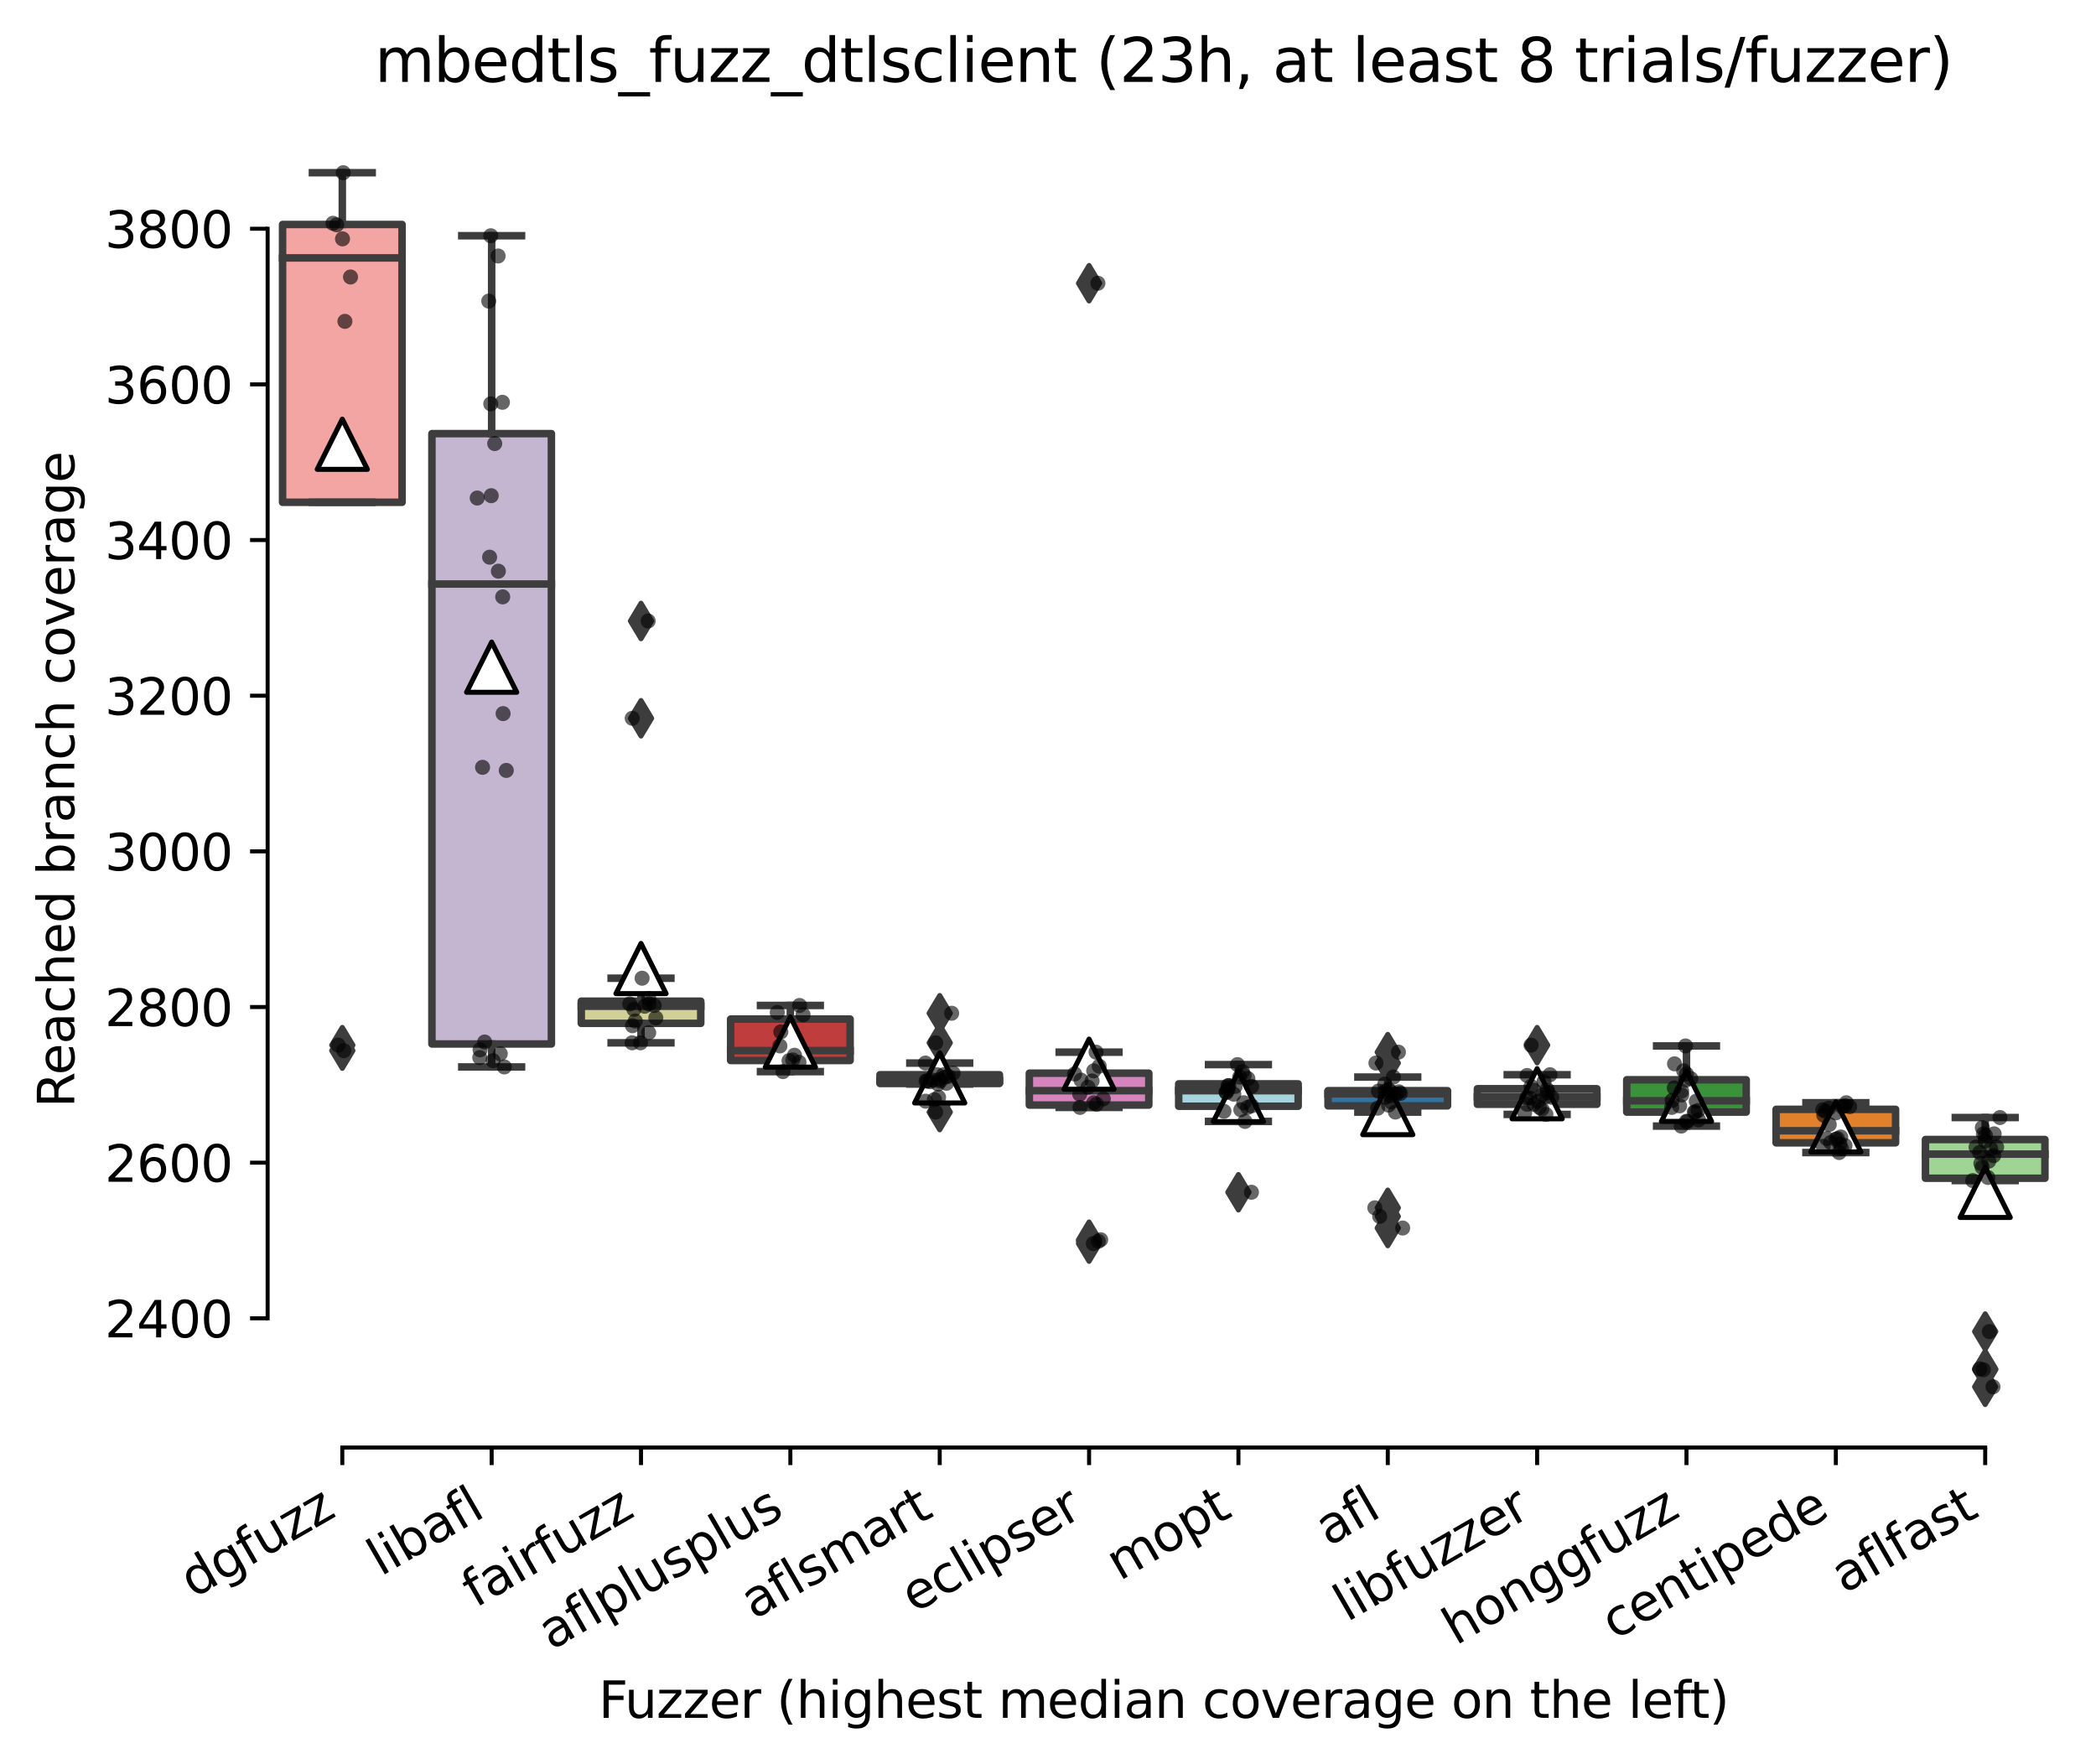 <?xml version="1.0" encoding="utf-8" standalone="no"?>
<!DOCTYPE svg PUBLIC "-//W3C//DTD SVG 1.1//EN"
  "http://www.w3.org/Graphics/SVG/1.1/DTD/svg11.dtd">
<svg xmlns:xlink="http://www.w3.org/1999/xlink" width="417.648pt" height="351.576pt" viewBox="0 0 417.648 351.576" xmlns="http://www.w3.org/2000/svg" version="1.1">
 <defs>
  <style type="text/css">*{stroke-linejoin: round; stroke-linecap: butt}</style>
 </defs>
 <g id="figure_1">
  <g id="patch_1">
   <path d="M 0 351.576 
L 417.648 351.576 
L 417.648 0 
L 0 0 
z
" style="fill: #ffffff"/>
  </g>
  <g id="axes_1">
   <g id="patch_2">
    <path d="M 53.328 288.43 
L 410.448 288.43 
L 410.448 22.318 
L 53.328 22.318 
z
" style="fill: #ffffff"/>
   </g>
   <g id="patch_3">
    <path d="M 56.304 100.089 
L 80.112 100.089 
L 80.112 44.727 
L 56.304 44.727 
L 56.304 100.089 
z
" clip-path="url(#pd01941c456)" style="fill: #f2a5a3; stroke: #3d3d3d; stroke-width: 1.5; stroke-linejoin: miter"/>
   </g>
   <g id="patch_4">
    <path d="M 86.064 208.023 
L 109.872 208.023 
L 109.872 86.404 
L 86.064 86.404 
L 86.064 208.023 
z
" clip-path="url(#pd01941c456)" style="fill: #c4b5d0; stroke: #3d3d3d; stroke-width: 1.5; stroke-linejoin: miter"/>
   </g>
   <g id="patch_5">
    <path d="M 115.824 203.913 
L 139.632 203.913 
L 139.632 199.494 
L 115.824 199.494 
L 115.824 203.913 
z
" clip-path="url(#pd01941c456)" style="fill: #d1d197; stroke: #3d3d3d; stroke-width: 1.5; stroke-linejoin: miter"/>
   </g>
   <g id="patch_6">
    <path d="M 145.584 211.318 
L 169.392 211.318 
L 169.392 203.06 
L 145.584 203.06 
L 145.584 211.318 
z
" clip-path="url(#pd01941c456)" style="fill: #c03d3e; stroke: #3d3d3d; stroke-width: 1.5; stroke-linejoin: miter"/>
   </g>
   <g id="patch_7">
    <path d="M 175.344 215.893 
L 199.152 215.893 
L 199.152 214.148 
L 175.344 214.148 
L 175.344 215.893 
z
" clip-path="url(#pd01941c456)" style="fill: #c7c7c7; stroke: #3d3d3d; stroke-width: 1.5; stroke-linejoin: miter"/>
   </g>
   <g id="patch_8">
    <path d="M 205.104 220.196 
L 228.912 220.196 
L 228.912 213.838 
L 205.104 213.838 
L 205.104 220.196 
z
" clip-path="url(#pd01941c456)" style="fill: #d684bd; stroke: #3d3d3d; stroke-width: 1.5; stroke-linejoin: miter"/>
   </g>
   <g id="patch_9">
    <path d="M 234.864 220.429 
L 258.672 220.429 
L 258.672 215.97 
L 234.864 215.97 
L 234.864 220.429 
z
" clip-path="url(#pd01941c456)" style="fill: #a7d4dc; stroke: #3d3d3d; stroke-width: 1.5; stroke-linejoin: miter"/>
   </g>
   <g id="patch_10">
    <path d="M 264.624 220.351 
L 288.432 220.351 
L 288.432 217.327 
L 264.624 217.327 
L 264.624 220.351 
z
" clip-path="url(#pd01941c456)" style="fill: #3274a1; stroke: #3d3d3d; stroke-width: 1.5; stroke-linejoin: miter"/>
   </g>
   <g id="patch_11">
    <path d="M 294.384 220.041 
L 318.192 220.041 
L 318.192 216.94 
L 294.384 216.94 
L 294.384 220.041 
z
" clip-path="url(#pd01941c456)" style="fill: #7f7f7f; stroke: #3d3d3d; stroke-width: 1.5; stroke-linejoin: miter"/>
   </g>
   <g id="patch_12">
    <path d="M 324.144 221.592 
L 347.952 221.592 
L 347.952 215.156 
L 324.144 215.156 
L 324.144 221.592 
z
" clip-path="url(#pd01941c456)" style="fill: #3a923a; stroke: #3d3d3d; stroke-width: 1.5; stroke-linejoin: miter"/>
   </g>
   <g id="patch_13">
    <path d="M 353.904 227.718 
L 377.712 227.718 
L 377.712 221.049 
L 353.904 221.049 
L 353.904 227.718 
z
" clip-path="url(#pd01941c456)" style="fill: #e1812c; stroke: #3d3d3d; stroke-width: 1.5; stroke-linejoin: miter"/>
   </g>
   <g id="patch_14">
    <path d="M 383.664 234.774 
L 407.472 234.774 
L 407.472 227.058 
L 383.664 227.058 
L 383.664 234.774 
z
" clip-path="url(#pd01941c456)" style="fill: #9fd495; stroke: #3d3d3d; stroke-width: 1.5; stroke-linejoin: miter"/>
   </g>
   <g id="matplotlib.axis_1">
    <g id="xtick_1">
     <g id="line2d_1">
      <defs>
       <path id="m392cccc45c" d="M 0 0 
L 0 3.5 
" style="stroke: #000000; stroke-width: 0.8"/>
      </defs>
      <g>
       <use xlink:href="#m392cccc45c" x="68.208" y="288.43" style="stroke: #000000; stroke-width: 0.8"/>
      </g>
     </g>
     <g id="text_1">
      <!-- dgfuzz -->
      <g transform="translate(38.545 318.536) rotate(-30) scale(0.1 -0.1)">
       <defs>
        <path id="DejaVuSans-64" d="M 2906 2969 
L 2906 4863 
L 3481 4863 
L 3481 0 
L 2906 0 
L 2906 525 
Q 2725 213 2448 61 
Q 2172 -91 1784 -91 
Q 1150 -91 751 415 
Q 353 922 353 1747 
Q 353 2572 751 3078 
Q 1150 3584 1784 3584 
Q 2172 3584 2448 3432 
Q 2725 3281 2906 2969 
z
M 947 1747 
Q 947 1113 1208 752 
Q 1469 391 1925 391 
Q 2381 391 2643 752 
Q 2906 1113 2906 1747 
Q 2906 2381 2643 2742 
Q 2381 3103 1925 3103 
Q 1469 3103 1208 2742 
Q 947 2381 947 1747 
z
" transform="scale(0.016)"/>
        <path id="DejaVuSans-67" d="M 2906 1791 
Q 2906 2416 2648 2759 
Q 2391 3103 1925 3103 
Q 1463 3103 1205 2759 
Q 947 2416 947 1791 
Q 947 1169 1205 825 
Q 1463 481 1925 481 
Q 2391 481 2648 825 
Q 2906 1169 2906 1791 
z
M 3481 434 
Q 3481 -459 3084 -895 
Q 2688 -1331 1869 -1331 
Q 1566 -1331 1297 -1286 
Q 1028 -1241 775 -1147 
L 775 -588 
Q 1028 -725 1275 -790 
Q 1522 -856 1778 -856 
Q 2344 -856 2625 -561 
Q 2906 -266 2906 331 
L 2906 616 
Q 2728 306 2450 153 
Q 2172 0 1784 0 
Q 1141 0 747 490 
Q 353 981 353 1791 
Q 353 2603 747 3093 
Q 1141 3584 1784 3584 
Q 2172 3584 2450 3431 
Q 2728 3278 2906 2969 
L 2906 3500 
L 3481 3500 
L 3481 434 
z
" transform="scale(0.016)"/>
        <path id="DejaVuSans-66" d="M 2375 4863 
L 2375 4384 
L 1825 4384 
Q 1516 4384 1395 4259 
Q 1275 4134 1275 3809 
L 1275 3500 
L 2222 3500 
L 2222 3053 
L 1275 3053 
L 1275 0 
L 697 0 
L 697 3053 
L 147 3053 
L 147 3500 
L 697 3500 
L 697 3744 
Q 697 4328 969 4595 
Q 1241 4863 1831 4863 
L 2375 4863 
z
" transform="scale(0.016)"/>
        <path id="DejaVuSans-75" d="M 544 1381 
L 544 3500 
L 1119 3500 
L 1119 1403 
Q 1119 906 1312 657 
Q 1506 409 1894 409 
Q 2359 409 2629 706 
Q 2900 1003 2900 1516 
L 2900 3500 
L 3475 3500 
L 3475 0 
L 2900 0 
L 2900 538 
Q 2691 219 2414 64 
Q 2138 -91 1772 -91 
Q 1169 -91 856 284 
Q 544 659 544 1381 
z
M 1991 3584 
L 1991 3584 
z
" transform="scale(0.016)"/>
        <path id="DejaVuSans-7a" d="M 353 3500 
L 3084 3500 
L 3084 2975 
L 922 459 
L 3084 459 
L 3084 0 
L 275 0 
L 275 525 
L 2438 3041 
L 353 3041 
L 353 3500 
z
" transform="scale(0.016)"/>
       </defs>
       <use xlink:href="#DejaVuSans-64"/>
       <use xlink:href="#DejaVuSans-67" x="63.477"/>
       <use xlink:href="#DejaVuSans-66" x="126.953"/>
       <use xlink:href="#DejaVuSans-75" x="162.158"/>
       <use xlink:href="#DejaVuSans-7a" x="225.537"/>
       <use xlink:href="#DejaVuSans-7a" x="278.027"/>
      </g>
     </g>
    </g>
    <g id="xtick_2">
     <g id="line2d_2">
      <g>
       <use xlink:href="#m392cccc45c" x="97.968" y="288.43" style="stroke: #000000; stroke-width: 0.8"/>
      </g>
     </g>
     <g id="text_2">
      <!-- libafl -->
      <g transform="translate(75.857 314.176) rotate(-30) scale(0.1 -0.1)">
       <defs>
        <path id="DejaVuSans-6c" d="M 603 4863 
L 1178 4863 
L 1178 0 
L 603 0 
L 603 4863 
z
" transform="scale(0.016)"/>
        <path id="DejaVuSans-69" d="M 603 3500 
L 1178 3500 
L 1178 0 
L 603 0 
L 603 3500 
z
M 603 4863 
L 1178 4863 
L 1178 4134 
L 603 4134 
L 603 4863 
z
" transform="scale(0.016)"/>
        <path id="DejaVuSans-62" d="M 3116 1747 
Q 3116 2381 2855 2742 
Q 2594 3103 2138 3103 
Q 1681 3103 1420 2742 
Q 1159 2381 1159 1747 
Q 1159 1113 1420 752 
Q 1681 391 2138 391 
Q 2594 391 2855 752 
Q 3116 1113 3116 1747 
z
M 1159 2969 
Q 1341 3281 1617 3432 
Q 1894 3584 2278 3584 
Q 2916 3584 3314 3078 
Q 3713 2572 3713 1747 
Q 3713 922 3314 415 
Q 2916 -91 2278 -91 
Q 1894 -91 1617 61 
Q 1341 213 1159 525 
L 1159 0 
L 581 0 
L 581 4863 
L 1159 4863 
L 1159 2969 
z
" transform="scale(0.016)"/>
        <path id="DejaVuSans-61" d="M 2194 1759 
Q 1497 1759 1228 1600 
Q 959 1441 959 1056 
Q 959 750 1161 570 
Q 1363 391 1709 391 
Q 2188 391 2477 730 
Q 2766 1069 2766 1631 
L 2766 1759 
L 2194 1759 
z
M 3341 1997 
L 3341 0 
L 2766 0 
L 2766 531 
Q 2569 213 2275 61 
Q 1981 -91 1556 -91 
Q 1019 -91 701 211 
Q 384 513 384 1019 
Q 384 1609 779 1909 
Q 1175 2209 1959 2209 
L 2766 2209 
L 2766 2266 
Q 2766 2663 2505 2880 
Q 2244 3097 1772 3097 
Q 1472 3097 1187 3025 
Q 903 2953 641 2809 
L 641 3341 
Q 956 3463 1253 3523 
Q 1550 3584 1831 3584 
Q 2591 3584 2966 3190 
Q 3341 2797 3341 1997 
z
" transform="scale(0.016)"/>
       </defs>
       <use xlink:href="#DejaVuSans-6c"/>
       <use xlink:href="#DejaVuSans-69" x="27.783"/>
       <use xlink:href="#DejaVuSans-62" x="55.566"/>
       <use xlink:href="#DejaVuSans-61" x="119.043"/>
       <use xlink:href="#DejaVuSans-66" x="180.322"/>
       <use xlink:href="#DejaVuSans-6c" x="215.527"/>
      </g>
     </g>
    </g>
    <g id="xtick_3">
     <g id="line2d_3">
      <g>
       <use xlink:href="#m392cccc45c" x="127.728" y="288.43" style="stroke: #000000; stroke-width: 0.8"/>
      </g>
     </g>
     <g id="text_3">
      <!-- fairfuzz -->
      <g transform="translate(94.739 320.457) rotate(-30) scale(0.1 -0.1)">
       <defs>
        <path id="DejaVuSans-72" d="M 2631 2963 
Q 2534 3019 2420 3045 
Q 2306 3072 2169 3072 
Q 1681 3072 1420 2755 
Q 1159 2438 1159 1844 
L 1159 0 
L 581 0 
L 581 3500 
L 1159 3500 
L 1159 2956 
Q 1341 3275 1631 3429 
Q 1922 3584 2338 3584 
Q 2397 3584 2469 3576 
Q 2541 3569 2628 3553 
L 2631 2963 
z
" transform="scale(0.016)"/>
       </defs>
       <use xlink:href="#DejaVuSans-66"/>
       <use xlink:href="#DejaVuSans-61" x="35.205"/>
       <use xlink:href="#DejaVuSans-69" x="96.484"/>
       <use xlink:href="#DejaVuSans-72" x="124.268"/>
       <use xlink:href="#DejaVuSans-66" x="165.381"/>
       <use xlink:href="#DejaVuSans-75" x="200.586"/>
       <use xlink:href="#DejaVuSans-7a" x="263.965"/>
       <use xlink:href="#DejaVuSans-7a" x="316.455"/>
      </g>
     </g>
    </g>
    <g id="xtick_4">
     <g id="line2d_4">
      <g>
       <use xlink:href="#m392cccc45c" x="157.488" y="288.43" style="stroke: #000000; stroke-width: 0.8"/>
      </g>
     </g>
     <g id="text_4">
      <!-- aflplusplus -->
      <g transform="translate(109.879 328.897) rotate(-30) scale(0.1 -0.1)">
       <defs>
        <path id="DejaVuSans-70" d="M 1159 525 
L 1159 -1331 
L 581 -1331 
L 581 3500 
L 1159 3500 
L 1159 2969 
Q 1341 3281 1617 3432 
Q 1894 3584 2278 3584 
Q 2916 3584 3314 3078 
Q 3713 2572 3713 1747 
Q 3713 922 3314 415 
Q 2916 -91 2278 -91 
Q 1894 -91 1617 61 
Q 1341 213 1159 525 
z
M 3116 1747 
Q 3116 2381 2855 2742 
Q 2594 3103 2138 3103 
Q 1681 3103 1420 2742 
Q 1159 2381 1159 1747 
Q 1159 1113 1420 752 
Q 1681 391 2138 391 
Q 2594 391 2855 752 
Q 3116 1113 3116 1747 
z
" transform="scale(0.016)"/>
        <path id="DejaVuSans-73" d="M 2834 3397 
L 2834 2853 
Q 2591 2978 2328 3040 
Q 2066 3103 1784 3103 
Q 1356 3103 1142 2972 
Q 928 2841 928 2578 
Q 928 2378 1081 2264 
Q 1234 2150 1697 2047 
L 1894 2003 
Q 2506 1872 2764 1633 
Q 3022 1394 3022 966 
Q 3022 478 2636 193 
Q 2250 -91 1575 -91 
Q 1294 -91 989 -36 
Q 684 19 347 128 
L 347 722 
Q 666 556 975 473 
Q 1284 391 1588 391 
Q 1994 391 2212 530 
Q 2431 669 2431 922 
Q 2431 1156 2273 1281 
Q 2116 1406 1581 1522 
L 1381 1569 
Q 847 1681 609 1914 
Q 372 2147 372 2553 
Q 372 3047 722 3315 
Q 1072 3584 1716 3584 
Q 2034 3584 2315 3537 
Q 2597 3491 2834 3397 
z
" transform="scale(0.016)"/>
       </defs>
       <use xlink:href="#DejaVuSans-61"/>
       <use xlink:href="#DejaVuSans-66" x="61.279"/>
       <use xlink:href="#DejaVuSans-6c" x="96.484"/>
       <use xlink:href="#DejaVuSans-70" x="124.268"/>
       <use xlink:href="#DejaVuSans-6c" x="187.744"/>
       <use xlink:href="#DejaVuSans-75" x="215.527"/>
       <use xlink:href="#DejaVuSans-73" x="278.906"/>
       <use xlink:href="#DejaVuSans-70" x="331.006"/>
       <use xlink:href="#DejaVuSans-6c" x="394.482"/>
       <use xlink:href="#DejaVuSans-75" x="422.266"/>
       <use xlink:href="#DejaVuSans-73" x="485.645"/>
      </g>
     </g>
    </g>
    <g id="xtick_5">
     <g id="line2d_5">
      <g>
       <use xlink:href="#m392cccc45c" x="187.248" y="288.43" style="stroke: #000000; stroke-width: 0.8"/>
      </g>
     </g>
     <g id="text_5">
      <!-- aflsmart -->
      <g transform="translate(150.237 322.779) rotate(-30) scale(0.1 -0.1)">
       <defs>
        <path id="DejaVuSans-6d" d="M 3328 2828 
Q 3544 3216 3844 3400 
Q 4144 3584 4550 3584 
Q 5097 3584 5394 3201 
Q 5691 2819 5691 2113 
L 5691 0 
L 5113 0 
L 5113 2094 
Q 5113 2597 4934 2840 
Q 4756 3084 4391 3084 
Q 3944 3084 3684 2787 
Q 3425 2491 3425 1978 
L 3425 0 
L 2847 0 
L 2847 2094 
Q 2847 2600 2669 2842 
Q 2491 3084 2119 3084 
Q 1678 3084 1418 2786 
Q 1159 2488 1159 1978 
L 1159 0 
L 581 0 
L 581 3500 
L 1159 3500 
L 1159 2956 
Q 1356 3278 1631 3431 
Q 1906 3584 2284 3584 
Q 2666 3584 2933 3390 
Q 3200 3197 3328 2828 
z
" transform="scale(0.016)"/>
        <path id="DejaVuSans-74" d="M 1172 4494 
L 1172 3500 
L 2356 3500 
L 2356 3053 
L 1172 3053 
L 1172 1153 
Q 1172 725 1289 603 
Q 1406 481 1766 481 
L 2356 481 
L 2356 0 
L 1766 0 
Q 1100 0 847 248 
Q 594 497 594 1153 
L 594 3053 
L 172 3053 
L 172 3500 
L 594 3500 
L 594 4494 
L 1172 4494 
z
" transform="scale(0.016)"/>
       </defs>
       <use xlink:href="#DejaVuSans-61"/>
       <use xlink:href="#DejaVuSans-66" x="61.279"/>
       <use xlink:href="#DejaVuSans-6c" x="96.484"/>
       <use xlink:href="#DejaVuSans-73" x="124.268"/>
       <use xlink:href="#DejaVuSans-6d" x="176.367"/>
       <use xlink:href="#DejaVuSans-61" x="273.779"/>
       <use xlink:href="#DejaVuSans-72" x="335.059"/>
       <use xlink:href="#DejaVuSans-74" x="376.172"/>
      </g>
     </g>
    </g>
    <g id="xtick_6">
     <g id="line2d_6">
      <g>
       <use xlink:href="#m392cccc45c" x="217.008" y="288.43" style="stroke: #000000; stroke-width: 0.8"/>
      </g>
     </g>
     <g id="text_6">
      <!-- eclipser -->
      <g transform="translate(182.168 321.525) rotate(-30) scale(0.1 -0.1)">
       <defs>
        <path id="DejaVuSans-65" d="M 3597 1894 
L 3597 1613 
L 953 1613 
Q 991 1019 1311 708 
Q 1631 397 2203 397 
Q 2534 397 2845 478 
Q 3156 559 3463 722 
L 3463 178 
Q 3153 47 2828 -22 
Q 2503 -91 2169 -91 
Q 1331 -91 842 396 
Q 353 884 353 1716 
Q 353 2575 817 3079 
Q 1281 3584 2069 3584 
Q 2775 3584 3186 3129 
Q 3597 2675 3597 1894 
z
M 3022 2063 
Q 3016 2534 2758 2815 
Q 2500 3097 2075 3097 
Q 1594 3097 1305 2825 
Q 1016 2553 972 2059 
L 3022 2063 
z
" transform="scale(0.016)"/>
        <path id="DejaVuSans-63" d="M 3122 3366 
L 3122 2828 
Q 2878 2963 2633 3030 
Q 2388 3097 2138 3097 
Q 1578 3097 1268 2742 
Q 959 2388 959 1747 
Q 959 1106 1268 751 
Q 1578 397 2138 397 
Q 2388 397 2633 464 
Q 2878 531 3122 666 
L 3122 134 
Q 2881 22 2623 -34 
Q 2366 -91 2075 -91 
Q 1284 -91 818 406 
Q 353 903 353 1747 
Q 353 2603 823 3093 
Q 1294 3584 2113 3584 
Q 2378 3584 2631 3529 
Q 2884 3475 3122 3366 
z
" transform="scale(0.016)"/>
       </defs>
       <use xlink:href="#DejaVuSans-65"/>
       <use xlink:href="#DejaVuSans-63" x="61.523"/>
       <use xlink:href="#DejaVuSans-6c" x="116.504"/>
       <use xlink:href="#DejaVuSans-69" x="144.287"/>
       <use xlink:href="#DejaVuSans-70" x="172.07"/>
       <use xlink:href="#DejaVuSans-73" x="235.547"/>
       <use xlink:href="#DejaVuSans-65" x="287.646"/>
       <use xlink:href="#DejaVuSans-72" x="349.17"/>
      </g>
     </g>
    </g>
    <g id="xtick_7">
     <g id="line2d_7">
      <g>
       <use xlink:href="#m392cccc45c" x="246.768" y="288.43" style="stroke: #000000; stroke-width: 0.8"/>
      </g>
     </g>
     <g id="text_7">
      <!-- mopt -->
      <g transform="translate(223.101 315.075) rotate(-30) scale(0.1 -0.1)">
       <defs>
        <path id="DejaVuSans-6f" d="M 1959 3097 
Q 1497 3097 1228 2736 
Q 959 2375 959 1747 
Q 959 1119 1226 758 
Q 1494 397 1959 397 
Q 2419 397 2687 759 
Q 2956 1122 2956 1747 
Q 2956 2369 2687 2733 
Q 2419 3097 1959 3097 
z
M 1959 3584 
Q 2709 3584 3137 3096 
Q 3566 2609 3566 1747 
Q 3566 888 3137 398 
Q 2709 -91 1959 -91 
Q 1206 -91 779 398 
Q 353 888 353 1747 
Q 353 2609 779 3096 
Q 1206 3584 1959 3584 
z
" transform="scale(0.016)"/>
       </defs>
       <use xlink:href="#DejaVuSans-6d"/>
       <use xlink:href="#DejaVuSans-6f" x="97.412"/>
       <use xlink:href="#DejaVuSans-70" x="158.594"/>
       <use xlink:href="#DejaVuSans-74" x="222.07"/>
      </g>
     </g>
    </g>
    <g id="xtick_8">
     <g id="line2d_8">
      <g>
       <use xlink:href="#m392cccc45c" x="276.528" y="288.43" style="stroke: #000000; stroke-width: 0.8"/>
      </g>
     </g>
     <g id="text_8">
      <!-- afl -->
      <g transform="translate(264.727 308.224) rotate(-30) scale(0.1 -0.1)">
       <use xlink:href="#DejaVuSans-61"/>
       <use xlink:href="#DejaVuSans-66" x="61.279"/>
       <use xlink:href="#DejaVuSans-6c" x="96.484"/>
      </g>
     </g>
    </g>
    <g id="xtick_9">
     <g id="line2d_9">
      <g>
       <use xlink:href="#m392cccc45c" x="306.288" y="288.43" style="stroke: #000000; stroke-width: 0.8"/>
      </g>
     </g>
     <g id="text_9">
      <!-- libfuzzer -->
      <g transform="translate(268.422 323.272) rotate(-30) scale(0.1 -0.1)">
       <use xlink:href="#DejaVuSans-6c"/>
       <use xlink:href="#DejaVuSans-69" x="27.783"/>
       <use xlink:href="#DejaVuSans-62" x="55.566"/>
       <use xlink:href="#DejaVuSans-66" x="119.043"/>
       <use xlink:href="#DejaVuSans-75" x="154.248"/>
       <use xlink:href="#DejaVuSans-7a" x="217.627"/>
       <use xlink:href="#DejaVuSans-7a" x="270.117"/>
       <use xlink:href="#DejaVuSans-65" x="322.607"/>
       <use xlink:href="#DejaVuSans-72" x="384.131"/>
      </g>
     </g>
    </g>
    <g id="xtick_10">
     <g id="line2d_10">
      <g>
       <use xlink:href="#m392cccc45c" x="336.048" y="288.43" style="stroke: #000000; stroke-width: 0.8"/>
      </g>
     </g>
     <g id="text_10">
      <!-- honggfuzz -->
      <g transform="translate(290.109 327.933) rotate(-30) scale(0.1 -0.1)">
       <defs>
        <path id="DejaVuSans-68" d="M 3513 2113 
L 3513 0 
L 2938 0 
L 2938 2094 
Q 2938 2591 2744 2837 
Q 2550 3084 2163 3084 
Q 1697 3084 1428 2787 
Q 1159 2491 1159 1978 
L 1159 0 
L 581 0 
L 581 4863 
L 1159 4863 
L 1159 2956 
Q 1366 3272 1645 3428 
Q 1925 3584 2291 3584 
Q 2894 3584 3203 3211 
Q 3513 2838 3513 2113 
z
" transform="scale(0.016)"/>
        <path id="DejaVuSans-6e" d="M 3513 2113 
L 3513 0 
L 2938 0 
L 2938 2094 
Q 2938 2591 2744 2837 
Q 2550 3084 2163 3084 
Q 1697 3084 1428 2787 
Q 1159 2491 1159 1978 
L 1159 0 
L 581 0 
L 581 3500 
L 1159 3500 
L 1159 2956 
Q 1366 3272 1645 3428 
Q 1925 3584 2291 3584 
Q 2894 3584 3203 3211 
Q 3513 2838 3513 2113 
z
" transform="scale(0.016)"/>
       </defs>
       <use xlink:href="#DejaVuSans-68"/>
       <use xlink:href="#DejaVuSans-6f" x="63.379"/>
       <use xlink:href="#DejaVuSans-6e" x="124.561"/>
       <use xlink:href="#DejaVuSans-67" x="187.939"/>
       <use xlink:href="#DejaVuSans-67" x="251.416"/>
       <use xlink:href="#DejaVuSans-66" x="314.893"/>
       <use xlink:href="#DejaVuSans-75" x="350.098"/>
       <use xlink:href="#DejaVuSans-7a" x="413.477"/>
       <use xlink:href="#DejaVuSans-7a" x="465.967"/>
      </g>
     </g>
    </g>
    <g id="xtick_11">
     <g id="line2d_11">
      <g>
       <use xlink:href="#m392cccc45c" x="365.808" y="288.43" style="stroke: #000000; stroke-width: 0.8"/>
      </g>
     </g>
     <g id="text_11">
      <!-- centipede -->
      <g transform="translate(321.735 326.856) rotate(-30) scale(0.1 -0.1)">
       <use xlink:href="#DejaVuSans-63"/>
       <use xlink:href="#DejaVuSans-65" x="54.98"/>
       <use xlink:href="#DejaVuSans-6e" x="116.504"/>
       <use xlink:href="#DejaVuSans-74" x="179.883"/>
       <use xlink:href="#DejaVuSans-69" x="219.092"/>
       <use xlink:href="#DejaVuSans-70" x="246.875"/>
       <use xlink:href="#DejaVuSans-65" x="310.352"/>
       <use xlink:href="#DejaVuSans-64" x="371.875"/>
       <use xlink:href="#DejaVuSans-65" x="435.352"/>
      </g>
     </g>
    </g>
    <g id="xtick_12">
     <g id="line2d_12">
      <g>
       <use xlink:href="#m392cccc45c" x="395.568" y="288.43" style="stroke: #000000; stroke-width: 0.8"/>
      </g>
     </g>
     <g id="text_12">
      <!-- aflfast -->
      <g transform="translate(367.504 317.613) rotate(-30) scale(0.1 -0.1)">
       <use xlink:href="#DejaVuSans-61"/>
       <use xlink:href="#DejaVuSans-66" x="61.279"/>
       <use xlink:href="#DejaVuSans-6c" x="96.484"/>
       <use xlink:href="#DejaVuSans-66" x="124.268"/>
       <use xlink:href="#DejaVuSans-61" x="159.473"/>
       <use xlink:href="#DejaVuSans-73" x="220.752"/>
       <use xlink:href="#DejaVuSans-74" x="272.852"/>
      </g>
     </g>
    </g>
    <g id="text_13">
     <!-- Fuzzer (highest median coverage on the left) -->
     <g transform="translate(119.27 342.297) scale(0.1 -0.1)">
      <defs>
       <path id="DejaVuSans-46" d="M 628 4666 
L 3309 4666 
L 3309 4134 
L 1259 4134 
L 1259 2759 
L 3109 2759 
L 3109 2228 
L 1259 2228 
L 1259 0 
L 628 0 
L 628 4666 
z
" transform="scale(0.016)"/>
       <path id="DejaVuSans-20" transform="scale(0.016)"/>
       <path id="DejaVuSans-28" d="M 1984 4856 
Q 1566 4138 1362 3434 
Q 1159 2731 1159 2009 
Q 1159 1288 1364 580 
Q 1569 -128 1984 -844 
L 1484 -844 
Q 1016 -109 783 600 
Q 550 1309 550 2009 
Q 550 2706 781 3412 
Q 1013 4119 1484 4856 
L 1984 4856 
z
" transform="scale(0.016)"/>
       <path id="DejaVuSans-76" d="M 191 3500 
L 800 3500 
L 1894 563 
L 2988 3500 
L 3597 3500 
L 2284 0 
L 1503 0 
L 191 3500 
z
" transform="scale(0.016)"/>
       <path id="DejaVuSans-29" d="M 513 4856 
L 1013 4856 
Q 1481 4119 1714 3412 
Q 1947 2706 1947 2009 
Q 1947 1309 1714 600 
Q 1481 -109 1013 -844 
L 513 -844 
Q 928 -128 1133 580 
Q 1338 1288 1338 2009 
Q 1338 2731 1133 3434 
Q 928 4138 513 4856 
z
" transform="scale(0.016)"/>
      </defs>
      <use xlink:href="#DejaVuSans-46"/>
      <use xlink:href="#DejaVuSans-75" x="52.02"/>
      <use xlink:href="#DejaVuSans-7a" x="115.398"/>
      <use xlink:href="#DejaVuSans-7a" x="167.889"/>
      <use xlink:href="#DejaVuSans-65" x="220.379"/>
      <use xlink:href="#DejaVuSans-72" x="281.902"/>
      <use xlink:href="#DejaVuSans-20" x="323.016"/>
      <use xlink:href="#DejaVuSans-28" x="354.803"/>
      <use xlink:href="#DejaVuSans-68" x="393.816"/>
      <use xlink:href="#DejaVuSans-69" x="457.195"/>
      <use xlink:href="#DejaVuSans-67" x="484.979"/>
      <use xlink:href="#DejaVuSans-68" x="548.455"/>
      <use xlink:href="#DejaVuSans-65" x="611.834"/>
      <use xlink:href="#DejaVuSans-73" x="673.357"/>
      <use xlink:href="#DejaVuSans-74" x="725.457"/>
      <use xlink:href="#DejaVuSans-20" x="764.666"/>
      <use xlink:href="#DejaVuSans-6d" x="796.453"/>
      <use xlink:href="#DejaVuSans-65" x="893.865"/>
      <use xlink:href="#DejaVuSans-64" x="955.389"/>
      <use xlink:href="#DejaVuSans-69" x="1018.865"/>
      <use xlink:href="#DejaVuSans-61" x="1046.648"/>
      <use xlink:href="#DejaVuSans-6e" x="1107.928"/>
      <use xlink:href="#DejaVuSans-20" x="1171.307"/>
      <use xlink:href="#DejaVuSans-63" x="1203.094"/>
      <use xlink:href="#DejaVuSans-6f" x="1258.074"/>
      <use xlink:href="#DejaVuSans-76" x="1319.256"/>
      <use xlink:href="#DejaVuSans-65" x="1378.436"/>
      <use xlink:href="#DejaVuSans-72" x="1439.959"/>
      <use xlink:href="#DejaVuSans-61" x="1481.072"/>
      <use xlink:href="#DejaVuSans-67" x="1542.352"/>
      <use xlink:href="#DejaVuSans-65" x="1605.828"/>
      <use xlink:href="#DejaVuSans-20" x="1667.352"/>
      <use xlink:href="#DejaVuSans-6f" x="1699.139"/>
      <use xlink:href="#DejaVuSans-6e" x="1760.32"/>
      <use xlink:href="#DejaVuSans-20" x="1823.699"/>
      <use xlink:href="#DejaVuSans-74" x="1855.486"/>
      <use xlink:href="#DejaVuSans-68" x="1894.695"/>
      <use xlink:href="#DejaVuSans-65" x="1958.074"/>
      <use xlink:href="#DejaVuSans-20" x="2019.598"/>
      <use xlink:href="#DejaVuSans-6c" x="2051.385"/>
      <use xlink:href="#DejaVuSans-65" x="2079.168"/>
      <use xlink:href="#DejaVuSans-66" x="2140.691"/>
      <use xlink:href="#DejaVuSans-74" x="2174.146"/>
      <use xlink:href="#DejaVuSans-29" x="2213.355"/>
     </g>
    </g>
   </g>
   <g id="matplotlib.axis_2">
    <g id="ytick_1">
     <g id="line2d_13">
      <defs>
       <path id="mbb2719c073" d="M 0 0 
L -3.5 0 
" style="stroke: #000000; stroke-width: 0.8"/>
      </defs>
      <g>
       <use xlink:href="#mbb2719c073" x="53.328" y="262.687" style="stroke: #000000; stroke-width: 0.8"/>
      </g>
     </g>
     <g id="text_14">
      <!-- 2400 -->
      <g transform="translate(20.878 266.487) scale(0.1 -0.1)">
       <defs>
        <path id="DejaVuSans-32" d="M 1228 531 
L 3431 531 
L 3431 0 
L 469 0 
L 469 531 
Q 828 903 1448 1529 
Q 2069 2156 2228 2338 
Q 2531 2678 2651 2914 
Q 2772 3150 2772 3378 
Q 2772 3750 2511 3984 
Q 2250 4219 1831 4219 
Q 1534 4219 1204 4116 
Q 875 4013 500 3803 
L 500 4441 
Q 881 4594 1212 4672 
Q 1544 4750 1819 4750 
Q 2544 4750 2975 4387 
Q 3406 4025 3406 3419 
Q 3406 3131 3298 2873 
Q 3191 2616 2906 2266 
Q 2828 2175 2409 1742 
Q 1991 1309 1228 531 
z
" transform="scale(0.016)"/>
        <path id="DejaVuSans-34" d="M 2419 4116 
L 825 1625 
L 2419 1625 
L 2419 4116 
z
M 2253 4666 
L 3047 4666 
L 3047 1625 
L 3713 1625 
L 3713 1100 
L 3047 1100 
L 3047 0 
L 2419 0 
L 2419 1100 
L 313 1100 
L 313 1709 
L 2253 4666 
z
" transform="scale(0.016)"/>
        <path id="DejaVuSans-30" d="M 2034 4250 
Q 1547 4250 1301 3770 
Q 1056 3291 1056 2328 
Q 1056 1369 1301 889 
Q 1547 409 2034 409 
Q 2525 409 2770 889 
Q 3016 1369 3016 2328 
Q 3016 3291 2770 3770 
Q 2525 4250 2034 4250 
z
M 2034 4750 
Q 2819 4750 3233 4129 
Q 3647 3509 3647 2328 
Q 3647 1150 3233 529 
Q 2819 -91 2034 -91 
Q 1250 -91 836 529 
Q 422 1150 422 2328 
Q 422 3509 836 4129 
Q 1250 4750 2034 4750 
z
" transform="scale(0.016)"/>
       </defs>
       <use xlink:href="#DejaVuSans-32"/>
       <use xlink:href="#DejaVuSans-34" x="63.623"/>
       <use xlink:href="#DejaVuSans-30" x="127.246"/>
       <use xlink:href="#DejaVuSans-30" x="190.869"/>
      </g>
     </g>
    </g>
    <g id="ytick_2">
     <g id="line2d_14">
      <g>
       <use xlink:href="#mbb2719c073" x="53.328" y="231.672" style="stroke: #000000; stroke-width: 0.8"/>
      </g>
     </g>
     <g id="text_15">
      <!-- 2600 -->
      <g transform="translate(20.878 235.471) scale(0.1 -0.1)">
       <defs>
        <path id="DejaVuSans-36" d="M 2113 2584 
Q 1688 2584 1439 2293 
Q 1191 2003 1191 1497 
Q 1191 994 1439 701 
Q 1688 409 2113 409 
Q 2538 409 2786 701 
Q 3034 994 3034 1497 
Q 3034 2003 2786 2293 
Q 2538 2584 2113 2584 
z
M 3366 4563 
L 3366 3988 
Q 3128 4100 2886 4159 
Q 2644 4219 2406 4219 
Q 1781 4219 1451 3797 
Q 1122 3375 1075 2522 
Q 1259 2794 1537 2939 
Q 1816 3084 2150 3084 
Q 2853 3084 3261 2657 
Q 3669 2231 3669 1497 
Q 3669 778 3244 343 
Q 2819 -91 2113 -91 
Q 1303 -91 875 529 
Q 447 1150 447 2328 
Q 447 3434 972 4092 
Q 1497 4750 2381 4750 
Q 2619 4750 2861 4703 
Q 3103 4656 3366 4563 
z
" transform="scale(0.016)"/>
       </defs>
       <use xlink:href="#DejaVuSans-32"/>
       <use xlink:href="#DejaVuSans-36" x="63.623"/>
       <use xlink:href="#DejaVuSans-30" x="127.246"/>
       <use xlink:href="#DejaVuSans-30" x="190.869"/>
      </g>
     </g>
    </g>
    <g id="ytick_3">
     <g id="line2d_15">
      <g>
       <use xlink:href="#mbb2719c073" x="53.328" y="200.657" style="stroke: #000000; stroke-width: 0.8"/>
      </g>
     </g>
     <g id="text_16">
      <!-- 2800 -->
      <g transform="translate(20.878 204.456) scale(0.1 -0.1)">
       <defs>
        <path id="DejaVuSans-38" d="M 2034 2216 
Q 1584 2216 1326 1975 
Q 1069 1734 1069 1313 
Q 1069 891 1326 650 
Q 1584 409 2034 409 
Q 2484 409 2743 651 
Q 3003 894 3003 1313 
Q 3003 1734 2745 1975 
Q 2488 2216 2034 2216 
z
M 1403 2484 
Q 997 2584 770 2862 
Q 544 3141 544 3541 
Q 544 4100 942 4425 
Q 1341 4750 2034 4750 
Q 2731 4750 3128 4425 
Q 3525 4100 3525 3541 
Q 3525 3141 3298 2862 
Q 3072 2584 2669 2484 
Q 3125 2378 3379 2068 
Q 3634 1759 3634 1313 
Q 3634 634 3220 271 
Q 2806 -91 2034 -91 
Q 1263 -91 848 271 
Q 434 634 434 1313 
Q 434 1759 690 2068 
Q 947 2378 1403 2484 
z
M 1172 3481 
Q 1172 3119 1398 2916 
Q 1625 2713 2034 2713 
Q 2441 2713 2670 2916 
Q 2900 3119 2900 3481 
Q 2900 3844 2670 4047 
Q 2441 4250 2034 4250 
Q 1625 4250 1398 4047 
Q 1172 3844 1172 3481 
z
" transform="scale(0.016)"/>
       </defs>
       <use xlink:href="#DejaVuSans-32"/>
       <use xlink:href="#DejaVuSans-38" x="63.623"/>
       <use xlink:href="#DejaVuSans-30" x="127.246"/>
       <use xlink:href="#DejaVuSans-30" x="190.869"/>
      </g>
     </g>
    </g>
    <g id="ytick_4">
     <g id="line2d_16">
      <g>
       <use xlink:href="#mbb2719c073" x="53.328" y="169.641" style="stroke: #000000; stroke-width: 0.8"/>
      </g>
     </g>
     <g id="text_17">
      <!-- 3000 -->
      <g transform="translate(20.878 173.44) scale(0.1 -0.1)">
       <defs>
        <path id="DejaVuSans-33" d="M 2597 2516 
Q 3050 2419 3304 2112 
Q 3559 1806 3559 1356 
Q 3559 666 3084 287 
Q 2609 -91 1734 -91 
Q 1441 -91 1130 -33 
Q 819 25 488 141 
L 488 750 
Q 750 597 1062 519 
Q 1375 441 1716 441 
Q 2309 441 2620 675 
Q 2931 909 2931 1356 
Q 2931 1769 2642 2001 
Q 2353 2234 1838 2234 
L 1294 2234 
L 1294 2753 
L 1863 2753 
Q 2328 2753 2575 2939 
Q 2822 3125 2822 3475 
Q 2822 3834 2567 4026 
Q 2313 4219 1838 4219 
Q 1578 4219 1281 4162 
Q 984 4106 628 3988 
L 628 4550 
Q 988 4650 1302 4700 
Q 1616 4750 1894 4750 
Q 2613 4750 3031 4423 
Q 3450 4097 3450 3541 
Q 3450 3153 3228 2886 
Q 3006 2619 2597 2516 
z
" transform="scale(0.016)"/>
       </defs>
       <use xlink:href="#DejaVuSans-33"/>
       <use xlink:href="#DejaVuSans-30" x="63.623"/>
       <use xlink:href="#DejaVuSans-30" x="127.246"/>
       <use xlink:href="#DejaVuSans-30" x="190.869"/>
      </g>
     </g>
    </g>
    <g id="ytick_5">
     <g id="line2d_17">
      <g>
       <use xlink:href="#mbb2719c073" x="53.328" y="138.626" style="stroke: #000000; stroke-width: 0.8"/>
      </g>
     </g>
     <g id="text_18">
      <!-- 3200 -->
      <g transform="translate(20.878 142.425) scale(0.1 -0.1)">
       <use xlink:href="#DejaVuSans-33"/>
       <use xlink:href="#DejaVuSans-32" x="63.623"/>
       <use xlink:href="#DejaVuSans-30" x="127.246"/>
       <use xlink:href="#DejaVuSans-30" x="190.869"/>
      </g>
     </g>
    </g>
    <g id="ytick_6">
     <g id="line2d_18">
      <g>
       <use xlink:href="#mbb2719c073" x="53.328" y="107.61" style="stroke: #000000; stroke-width: 0.8"/>
      </g>
     </g>
     <g id="text_19">
      <!-- 3400 -->
      <g transform="translate(20.878 111.41) scale(0.1 -0.1)">
       <use xlink:href="#DejaVuSans-33"/>
       <use xlink:href="#DejaVuSans-34" x="63.623"/>
       <use xlink:href="#DejaVuSans-30" x="127.246"/>
       <use xlink:href="#DejaVuSans-30" x="190.869"/>
      </g>
     </g>
    </g>
    <g id="ytick_7">
     <g id="line2d_19">
      <g>
       <use xlink:href="#mbb2719c073" x="53.328" y="76.595" style="stroke: #000000; stroke-width: 0.8"/>
      </g>
     </g>
     <g id="text_20">
      <!-- 3600 -->
      <g transform="translate(20.878 80.394) scale(0.1 -0.1)">
       <use xlink:href="#DejaVuSans-33"/>
       <use xlink:href="#DejaVuSans-36" x="63.623"/>
       <use xlink:href="#DejaVuSans-30" x="127.246"/>
       <use xlink:href="#DejaVuSans-30" x="190.869"/>
      </g>
     </g>
    </g>
    <g id="ytick_8">
     <g id="line2d_20">
      <g>
       <use xlink:href="#mbb2719c073" x="53.328" y="45.58" style="stroke: #000000; stroke-width: 0.8"/>
      </g>
     </g>
     <g id="text_21">
      <!-- 3800 -->
      <g transform="translate(20.878 49.379) scale(0.1 -0.1)">
       <use xlink:href="#DejaVuSans-33"/>
       <use xlink:href="#DejaVuSans-38" x="63.623"/>
       <use xlink:href="#DejaVuSans-30" x="127.246"/>
       <use xlink:href="#DejaVuSans-30" x="190.869"/>
      </g>
     </g>
    </g>
    <g id="text_22">
     <!-- Reached branch coverage -->
     <g transform="translate(14.798 220.706) rotate(-90) scale(0.1 -0.1)">
      <defs>
       <path id="DejaVuSans-52" d="M 2841 2188 
Q 3044 2119 3236 1894 
Q 3428 1669 3622 1275 
L 4263 0 
L 3584 0 
L 2988 1197 
Q 2756 1666 2539 1819 
Q 2322 1972 1947 1972 
L 1259 1972 
L 1259 0 
L 628 0 
L 628 4666 
L 2053 4666 
Q 2853 4666 3247 4331 
Q 3641 3997 3641 3322 
Q 3641 2881 3436 2590 
Q 3231 2300 2841 2188 
z
M 1259 4147 
L 1259 2491 
L 2053 2491 
Q 2509 2491 2742 2702 
Q 2975 2913 2975 3322 
Q 2975 3731 2742 3939 
Q 2509 4147 2053 4147 
L 1259 4147 
z
" transform="scale(0.016)"/>
      </defs>
      <use xlink:href="#DejaVuSans-52"/>
      <use xlink:href="#DejaVuSans-65" x="64.982"/>
      <use xlink:href="#DejaVuSans-61" x="126.506"/>
      <use xlink:href="#DejaVuSans-63" x="187.785"/>
      <use xlink:href="#DejaVuSans-68" x="242.766"/>
      <use xlink:href="#DejaVuSans-65" x="306.145"/>
      <use xlink:href="#DejaVuSans-64" x="367.668"/>
      <use xlink:href="#DejaVuSans-20" x="431.145"/>
      <use xlink:href="#DejaVuSans-62" x="462.932"/>
      <use xlink:href="#DejaVuSans-72" x="526.408"/>
      <use xlink:href="#DejaVuSans-61" x="567.521"/>
      <use xlink:href="#DejaVuSans-6e" x="628.801"/>
      <use xlink:href="#DejaVuSans-63" x="692.18"/>
      <use xlink:href="#DejaVuSans-68" x="747.16"/>
      <use xlink:href="#DejaVuSans-20" x="810.539"/>
      <use xlink:href="#DejaVuSans-63" x="842.326"/>
      <use xlink:href="#DejaVuSans-6f" x="897.307"/>
      <use xlink:href="#DejaVuSans-76" x="958.488"/>
      <use xlink:href="#DejaVuSans-65" x="1017.668"/>
      <use xlink:href="#DejaVuSans-72" x="1079.191"/>
      <use xlink:href="#DejaVuSans-61" x="1120.305"/>
      <use xlink:href="#DejaVuSans-67" x="1181.584"/>
      <use xlink:href="#DejaVuSans-65" x="1245.061"/>
     </g>
    </g>
   </g>
   <g id="line2d_21">
    <path d="M 68.208 100.089 
L 68.208 100.089 
" clip-path="url(#pd01941c456)" style="fill: none; stroke: #3d3d3d; stroke-width: 1.5; stroke-linecap: square"/>
   </g>
   <g id="line2d_22">
    <path d="M 68.208 44.727 
L 68.208 34.414 
" clip-path="url(#pd01941c456)" style="fill: none; stroke: #3d3d3d; stroke-width: 1.5; stroke-linecap: square"/>
   </g>
   <g id="line2d_23">
    <path d="M 62.256 100.089 
L 74.16 100.089 
" clip-path="url(#pd01941c456)" style="fill: none; stroke: #3d3d3d; stroke-width: 1.5; stroke-linecap: square"/>
   </g>
   <g id="line2d_24">
    <path d="M 62.256 34.414 
L 74.16 34.414 
" clip-path="url(#pd01941c456)" style="fill: none; stroke: #3d3d3d; stroke-width: 1.5; stroke-linecap: square"/>
   </g>
   <g id="line2d_25">
    <defs>
     <path id="macfa073d0d" d="M -0 3.536 
L 2.121 0 
L -0 -3.536 
L -2.121 -0 
z
" style="stroke: #3d3d3d; stroke-linejoin: miter"/>
    </defs>
    <g clip-path="url(#pd01941c456)">
     <use xlink:href="#macfa073d0d" x="68.208" y="209.341" style="fill: #3d3d3d; stroke: #3d3d3d; stroke-linejoin: miter"/>
     <use xlink:href="#macfa073d0d" x="68.208" y="208.255" style="fill: #3d3d3d; stroke: #3d3d3d; stroke-linejoin: miter"/>
    </g>
   </g>
   <g id="line2d_26">
    <path d="M 97.968 208.023 
L 97.968 212.598 
" clip-path="url(#pd01941c456)" style="fill: none; stroke: #3d3d3d; stroke-width: 1.5; stroke-linecap: square"/>
   </g>
   <g id="line2d_27">
    <path d="M 97.968 86.404 
L 97.968 46.975 
" clip-path="url(#pd01941c456)" style="fill: none; stroke: #3d3d3d; stroke-width: 1.5; stroke-linecap: square"/>
   </g>
   <g id="line2d_28">
    <path d="M 92.016 212.598 
L 103.92 212.598 
" clip-path="url(#pd01941c456)" style="fill: none; stroke: #3d3d3d; stroke-width: 1.5; stroke-linecap: square"/>
   </g>
   <g id="line2d_29">
    <path d="M 92.016 46.975 
L 103.92 46.975 
" clip-path="url(#pd01941c456)" style="fill: none; stroke: #3d3d3d; stroke-width: 1.5; stroke-linecap: square"/>
   </g>
   <g id="line2d_30"/>
   <g id="line2d_31">
    <path d="M 127.728 203.913 
L 127.728 207.79 
" clip-path="url(#pd01941c456)" style="fill: none; stroke: #3d3d3d; stroke-width: 1.5; stroke-linecap: square"/>
   </g>
   <g id="line2d_32">
    <path d="M 127.728 199.494 
L 127.728 194.919 
" clip-path="url(#pd01941c456)" style="fill: none; stroke: #3d3d3d; stroke-width: 1.5; stroke-linecap: square"/>
   </g>
   <g id="line2d_33">
    <path d="M 121.776 207.79 
L 133.68 207.79 
" clip-path="url(#pd01941c456)" style="fill: none; stroke: #3d3d3d; stroke-width: 1.5; stroke-linecap: square"/>
   </g>
   <g id="line2d_34">
    <path d="M 121.776 194.919 
L 133.68 194.919 
" clip-path="url(#pd01941c456)" style="fill: none; stroke: #3d3d3d; stroke-width: 1.5; stroke-linecap: square"/>
   </g>
   <g id="line2d_35">
    <g clip-path="url(#pd01941c456)">
     <use xlink:href="#macfa073d0d" x="127.728" y="123.738" style="fill: #3d3d3d; stroke: #3d3d3d; stroke-linejoin: miter"/>
     <use xlink:href="#macfa073d0d" x="127.728" y="143.123" style="fill: #3d3d3d; stroke: #3d3d3d; stroke-linejoin: miter"/>
    </g>
   </g>
   <g id="line2d_36">
    <path d="M 157.488 211.318 
L 157.488 213.528 
" clip-path="url(#pd01941c456)" style="fill: none; stroke: #3d3d3d; stroke-width: 1.5; stroke-linecap: square"/>
   </g>
   <g id="line2d_37">
    <path d="M 157.488 203.06 
L 157.488 200.346 
" clip-path="url(#pd01941c456)" style="fill: none; stroke: #3d3d3d; stroke-width: 1.5; stroke-linecap: square"/>
   </g>
   <g id="line2d_38">
    <path d="M 151.536 213.528 
L 163.44 213.528 
" clip-path="url(#pd01941c456)" style="fill: none; stroke: #3d3d3d; stroke-width: 1.5; stroke-linecap: square"/>
   </g>
   <g id="line2d_39">
    <path d="M 151.536 200.346 
L 163.44 200.346 
" clip-path="url(#pd01941c456)" style="fill: none; stroke: #3d3d3d; stroke-width: 1.5; stroke-linecap: square"/>
   </g>
   <g id="line2d_40"/>
   <g id="line2d_41">
    <path d="M 187.248 215.893 
L 187.248 216.009 
" clip-path="url(#pd01941c456)" style="fill: none; stroke: #3d3d3d; stroke-width: 1.5; stroke-linecap: square"/>
   </g>
   <g id="line2d_42">
    <path d="M 187.248 214.148 
L 187.248 211.822 
" clip-path="url(#pd01941c456)" style="fill: none; stroke: #3d3d3d; stroke-width: 1.5; stroke-linecap: square"/>
   </g>
   <g id="line2d_43">
    <path d="M 181.296 216.009 
L 193.2 216.009 
" clip-path="url(#pd01941c456)" style="fill: none; stroke: #3d3d3d; stroke-width: 1.5; stroke-linecap: square"/>
   </g>
   <g id="line2d_44">
    <path d="M 181.296 211.822 
L 193.2 211.822 
" clip-path="url(#pd01941c456)" style="fill: none; stroke: #3d3d3d; stroke-width: 1.5; stroke-linecap: square"/>
   </g>
   <g id="line2d_45">
    <g clip-path="url(#pd01941c456)">
     <use xlink:href="#macfa073d0d" x="187.248" y="218.646" style="fill: #3d3d3d; stroke: #3d3d3d; stroke-linejoin: miter"/>
     <use xlink:href="#macfa073d0d" x="187.248" y="219.421" style="fill: #3d3d3d; stroke: #3d3d3d; stroke-linejoin: miter"/>
     <use xlink:href="#macfa073d0d" x="187.248" y="221.592" style="fill: #3d3d3d; stroke: #3d3d3d; stroke-linejoin: miter"/>
     <use xlink:href="#macfa073d0d" x="187.248" y="219.111" style="fill: #3d3d3d; stroke: #3d3d3d; stroke-linejoin: miter"/>
     <use xlink:href="#macfa073d0d" x="187.248" y="201.897" style="fill: #3d3d3d; stroke: #3d3d3d; stroke-linejoin: miter"/>
     <use xlink:href="#macfa073d0d" x="187.248" y="207.79" style="fill: #3d3d3d; stroke: #3d3d3d; stroke-linejoin: miter"/>
    </g>
   </g>
   <g id="line2d_46">
    <path d="M 217.008 220.196 
L 217.008 220.662 
" clip-path="url(#pd01941c456)" style="fill: none; stroke: #3d3d3d; stroke-width: 1.5; stroke-linecap: square"/>
   </g>
   <g id="line2d_47">
    <path d="M 217.008 213.838 
L 217.008 209.651 
" clip-path="url(#pd01941c456)" style="fill: none; stroke: #3d3d3d; stroke-width: 1.5; stroke-linecap: square"/>
   </g>
   <g id="line2d_48">
    <path d="M 211.056 220.662 
L 222.96 220.662 
" clip-path="url(#pd01941c456)" style="fill: none; stroke: #3d3d3d; stroke-width: 1.5; stroke-linecap: square"/>
   </g>
   <g id="line2d_49">
    <path d="M 211.056 209.651 
L 222.96 209.651 
" clip-path="url(#pd01941c456)" style="fill: none; stroke: #3d3d3d; stroke-width: 1.5; stroke-linecap: square"/>
   </g>
   <g id="line2d_50">
    <g clip-path="url(#pd01941c456)">
     <use xlink:href="#macfa073d0d" x="217.008" y="247.025" style="fill: #3d3d3d; stroke: #3d3d3d; stroke-linejoin: miter"/>
     <use xlink:href="#macfa073d0d" x="217.008" y="247.8" style="fill: #3d3d3d; stroke: #3d3d3d; stroke-linejoin: miter"/>
     <use xlink:href="#macfa073d0d" x="217.008" y="247.335" style="fill: #3d3d3d; stroke: #3d3d3d; stroke-linejoin: miter"/>
     <use xlink:href="#macfa073d0d" x="217.008" y="56.435" style="fill: #3d3d3d; stroke: #3d3d3d; stroke-linejoin: miter"/>
    </g>
   </g>
   <g id="line2d_51">
    <path d="M 246.768 220.429 
L 246.768 223.453 
" clip-path="url(#pd01941c456)" style="fill: none; stroke: #3d3d3d; stroke-width: 1.5; stroke-linecap: square"/>
   </g>
   <g id="line2d_52">
    <path d="M 246.768 215.97 
L 246.768 212.132 
" clip-path="url(#pd01941c456)" style="fill: none; stroke: #3d3d3d; stroke-width: 1.5; stroke-linecap: square"/>
   </g>
   <g id="line2d_53">
    <path d="M 240.816 223.453 
L 252.72 223.453 
" clip-path="url(#pd01941c456)" style="fill: none; stroke: #3d3d3d; stroke-width: 1.5; stroke-linecap: square"/>
   </g>
   <g id="line2d_54">
    <path d="M 240.816 212.132 
L 252.72 212.132 
" clip-path="url(#pd01941c456)" style="fill: none; stroke: #3d3d3d; stroke-width: 1.5; stroke-linecap: square"/>
   </g>
   <g id="line2d_55">
    <g clip-path="url(#pd01941c456)">
     <use xlink:href="#macfa073d0d" x="246.768" y="237.565" style="fill: #3d3d3d; stroke: #3d3d3d; stroke-linejoin: miter"/>
    </g>
   </g>
   <g id="line2d_56">
    <path d="M 276.528 220.351 
L 276.528 221.592 
" clip-path="url(#pd01941c456)" style="fill: none; stroke: #3d3d3d; stroke-width: 1.5; stroke-linecap: square"/>
   </g>
   <g id="line2d_57">
    <path d="M 276.528 217.327 
L 276.528 214.614 
" clip-path="url(#pd01941c456)" style="fill: none; stroke: #3d3d3d; stroke-width: 1.5; stroke-linecap: square"/>
   </g>
   <g id="line2d_58">
    <path d="M 270.576 221.592 
L 282.48 221.592 
" clip-path="url(#pd01941c456)" style="fill: none; stroke: #3d3d3d; stroke-width: 1.5; stroke-linecap: square"/>
   </g>
   <g id="line2d_59">
    <path d="M 270.576 214.614 
L 282.48 214.614 
" clip-path="url(#pd01941c456)" style="fill: none; stroke: #3d3d3d; stroke-width: 1.5; stroke-linecap: square"/>
   </g>
   <g id="line2d_60">
    <g clip-path="url(#pd01941c456)">
     <use xlink:href="#macfa073d0d" x="276.528" y="242.372" style="fill: #3d3d3d; stroke: #3d3d3d; stroke-linejoin: miter"/>
     <use xlink:href="#macfa073d0d" x="276.528" y="240.666" style="fill: #3d3d3d; stroke: #3d3d3d; stroke-linejoin: miter"/>
     <use xlink:href="#macfa073d0d" x="276.528" y="244.698" style="fill: #3d3d3d; stroke: #3d3d3d; stroke-linejoin: miter"/>
     <use xlink:href="#macfa073d0d" x="276.528" y="211.822" style="fill: #3d3d3d; stroke: #3d3d3d; stroke-linejoin: miter"/>
     <use xlink:href="#macfa073d0d" x="276.528" y="209.651" style="fill: #3d3d3d; stroke: #3d3d3d; stroke-linejoin: miter"/>
    </g>
   </g>
   <g id="line2d_61">
    <path d="M 306.288 220.041 
L 306.288 222.057 
" clip-path="url(#pd01941c456)" style="fill: none; stroke: #3d3d3d; stroke-width: 1.5; stroke-linecap: square"/>
   </g>
   <g id="line2d_62">
    <path d="M 306.288 216.94 
L 306.288 214.148 
" clip-path="url(#pd01941c456)" style="fill: none; stroke: #3d3d3d; stroke-width: 1.5; stroke-linecap: square"/>
   </g>
   <g id="line2d_63">
    <path d="M 300.336 222.057 
L 312.24 222.057 
" clip-path="url(#pd01941c456)" style="fill: none; stroke: #3d3d3d; stroke-width: 1.5; stroke-linecap: square"/>
   </g>
   <g id="line2d_64">
    <path d="M 300.336 214.148 
L 312.24 214.148 
" clip-path="url(#pd01941c456)" style="fill: none; stroke: #3d3d3d; stroke-width: 1.5; stroke-linecap: square"/>
   </g>
   <g id="line2d_65">
    <g clip-path="url(#pd01941c456)">
     <use xlink:href="#macfa073d0d" x="306.288" y="208.255" style="fill: #3d3d3d; stroke: #3d3d3d; stroke-linejoin: miter"/>
    </g>
   </g>
   <g id="line2d_66">
    <path d="M 336.048 221.592 
L 336.048 224.383 
" clip-path="url(#pd01941c456)" style="fill: none; stroke: #3d3d3d; stroke-width: 1.5; stroke-linecap: square"/>
   </g>
   <g id="line2d_67">
    <path d="M 336.048 215.156 
L 336.048 208.41 
" clip-path="url(#pd01941c456)" style="fill: none; stroke: #3d3d3d; stroke-width: 1.5; stroke-linecap: square"/>
   </g>
   <g id="line2d_68">
    <path d="M 330.096 224.383 
L 342 224.383 
" clip-path="url(#pd01941c456)" style="fill: none; stroke: #3d3d3d; stroke-width: 1.5; stroke-linecap: square"/>
   </g>
   <g id="line2d_69">
    <path d="M 330.096 208.41 
L 342 208.41 
" clip-path="url(#pd01941c456)" style="fill: none; stroke: #3d3d3d; stroke-width: 1.5; stroke-linecap: square"/>
   </g>
   <g id="line2d_70"/>
   <g id="line2d_71">
    <path d="M 365.808 227.718 
L 365.808 229.656 
" clip-path="url(#pd01941c456)" style="fill: none; stroke: #3d3d3d; stroke-width: 1.5; stroke-linecap: square"/>
   </g>
   <g id="line2d_72">
    <path d="M 365.808 221.049 
L 365.808 219.731 
" clip-path="url(#pd01941c456)" style="fill: none; stroke: #3d3d3d; stroke-width: 1.5; stroke-linecap: square"/>
   </g>
   <g id="line2d_73">
    <path d="M 359.856 229.656 
L 371.76 229.656 
" clip-path="url(#pd01941c456)" style="fill: none; stroke: #3d3d3d; stroke-width: 1.5; stroke-linecap: square"/>
   </g>
   <g id="line2d_74">
    <path d="M 359.856 219.731 
L 371.76 219.731 
" clip-path="url(#pd01941c456)" style="fill: none; stroke: #3d3d3d; stroke-width: 1.5; stroke-linecap: square"/>
   </g>
   <g id="line2d_75"/>
   <g id="line2d_76">
    <path d="M 395.568 234.774 
L 395.568 235.239 
" clip-path="url(#pd01941c456)" style="fill: none; stroke: #3d3d3d; stroke-width: 1.5; stroke-linecap: square"/>
   </g>
   <g id="line2d_77">
    <path d="M 395.568 227.058 
L 395.568 222.678 
" clip-path="url(#pd01941c456)" style="fill: none; stroke: #3d3d3d; stroke-width: 1.5; stroke-linecap: square"/>
   </g>
   <g id="line2d_78">
    <path d="M 389.616 235.239 
L 401.52 235.239 
" clip-path="url(#pd01941c456)" style="fill: none; stroke: #3d3d3d; stroke-width: 1.5; stroke-linecap: square"/>
   </g>
   <g id="line2d_79">
    <path d="M 389.616 222.678 
L 401.52 222.678 
" clip-path="url(#pd01941c456)" style="fill: none; stroke: #3d3d3d; stroke-width: 1.5; stroke-linecap: square"/>
   </g>
   <g id="line2d_80">
    <g clip-path="url(#pd01941c456)">
     <use xlink:href="#macfa073d0d" x="395.568" y="272.767" style="fill: #3d3d3d; stroke: #3d3d3d; stroke-linejoin: miter"/>
     <use xlink:href="#macfa073d0d" x="395.568" y="272.922" style="fill: #3d3d3d; stroke: #3d3d3d; stroke-linejoin: miter"/>
     <use xlink:href="#macfa073d0d" x="395.568" y="276.334" style="fill: #3d3d3d; stroke: #3d3d3d; stroke-linejoin: miter"/>
     <use xlink:href="#macfa073d0d" x="395.568" y="265.324" style="fill: #3d3d3d; stroke: #3d3d3d; stroke-linejoin: miter"/>
    </g>
   </g>
   <g id="line2d_81">
    <path d="M 56.304 51.395 
L 80.112 51.395 
" clip-path="url(#pd01941c456)" style="fill: none; stroke: #3d3d3d; stroke-width: 1.5; stroke-linecap: square"/>
   </g>
   <g id="line2d_82">
    <defs>
     <path id="mb0ea190003" d="M 0 -5 
L -5 5 
L 5 5 
z
" style="stroke: #000000; stroke-linejoin: miter"/>
    </defs>
    <g clip-path="url(#pd01941c456)">
     <use xlink:href="#mb0ea190003" x="68.208" y="88.517" style="fill: #ffffff; stroke: #000000; stroke-linejoin: miter"/>
    </g>
   </g>
   <g id="line2d_83">
    <path d="M 86.064 116.372 
L 109.872 116.372 
" clip-path="url(#pd01941c456)" style="fill: none; stroke: #3d3d3d; stroke-width: 1.5; stroke-linecap: square"/>
   </g>
   <g id="line2d_84">
    <g clip-path="url(#pd01941c456)">
     <use xlink:href="#mb0ea190003" x="97.968" y="132.942" style="fill: #ffffff; stroke: #000000; stroke-linejoin: miter"/>
    </g>
   </g>
   <g id="line2d_85">
    <path d="M 115.824 200.502 
L 139.632 200.502 
" clip-path="url(#pd01941c456)" style="fill: none; stroke: #3d3d3d; stroke-width: 1.5; stroke-linecap: square"/>
   </g>
   <g id="line2d_86">
    <g clip-path="url(#pd01941c456)">
     <use xlink:href="#mb0ea190003" x="127.728" y="192.985" style="fill: #ffffff; stroke: #000000; stroke-linejoin: miter"/>
    </g>
   </g>
   <g id="line2d_87">
    <path d="M 145.584 209.341 
L 169.392 209.341 
" clip-path="url(#pd01941c456)" style="fill: none; stroke: #3d3d3d; stroke-width: 1.5; stroke-linecap: square"/>
   </g>
   <g id="line2d_88">
    <g clip-path="url(#pd01941c456)">
     <use xlink:href="#mb0ea190003" x="157.488" y="207.635" style="fill: #ffffff; stroke: #000000; stroke-linejoin: miter"/>
    </g>
   </g>
   <g id="line2d_89">
    <path d="M 175.344 215.311 
L 199.152 215.311 
" clip-path="url(#pd01941c456)" style="fill: none; stroke: #3d3d3d; stroke-width: 1.5; stroke-linecap: square"/>
   </g>
   <g id="line2d_90">
    <g clip-path="url(#pd01941c456)">
     <use xlink:href="#mb0ea190003" x="187.248" y="214.769" style="fill: #ffffff; stroke: #000000; stroke-linejoin: miter"/>
    </g>
   </g>
   <g id="line2d_91">
    <path d="M 205.104 217.327 
L 228.912 217.327 
" clip-path="url(#pd01941c456)" style="fill: none; stroke: #3d3d3d; stroke-width: 1.5; stroke-linecap: square"/>
   </g>
   <g id="line2d_92">
    <g clip-path="url(#pd01941c456)">
     <use xlink:href="#mb0ea190003" x="217.008" y="212.045" style="fill: #ffffff; stroke: #000000; stroke-linejoin: miter"/>
    </g>
   </g>
   <g id="line2d_93">
    <path d="M 234.864 217.327 
L 258.672 217.327 
" clip-path="url(#pd01941c456)" style="fill: none; stroke: #3d3d3d; stroke-width: 1.5; stroke-linecap: square"/>
   </g>
   <g id="line2d_94">
    <g clip-path="url(#pd01941c456)">
     <use xlink:href="#mb0ea190003" x="246.768" y="218.49" style="fill: #ffffff; stroke: #000000; stroke-linejoin: miter"/>
    </g>
   </g>
   <g id="line2d_95">
    <path d="M 264.624 217.948 
L 288.432 217.948 
" clip-path="url(#pd01941c456)" style="fill: none; stroke: #3d3d3d; stroke-width: 1.5; stroke-linecap: square"/>
   </g>
   <g id="line2d_96">
    <g clip-path="url(#pd01941c456)">
     <use xlink:href="#mb0ea190003" x="276.528" y="221.096" style="fill: #ffffff; stroke: #000000; stroke-linejoin: miter"/>
    </g>
   </g>
   <g id="line2d_97">
    <path d="M 294.384 218.568 
L 318.192 218.568 
" clip-path="url(#pd01941c456)" style="fill: none; stroke: #3d3d3d; stroke-width: 1.5; stroke-linecap: square"/>
   </g>
   <g id="line2d_98">
    <g clip-path="url(#pd01941c456)">
     <use xlink:href="#mb0ea190003" x="306.288" y="217.932" style="fill: #ffffff; stroke: #000000; stroke-linejoin: miter"/>
    </g>
   </g>
   <g id="line2d_99">
    <path d="M 324.144 219.343 
L 347.952 219.343 
" clip-path="url(#pd01941c456)" style="fill: none; stroke: #3d3d3d; stroke-width: 1.5; stroke-linecap: square"/>
   </g>
   <g id="line2d_100">
    <g clip-path="url(#pd01941c456)">
     <use xlink:href="#mb0ea190003" x="336.048" y="218.444" style="fill: #ffffff; stroke: #000000; stroke-linejoin: miter"/>
    </g>
   </g>
   <g id="line2d_101">
    <path d="M 353.904 225.314 
L 377.712 225.314 
" clip-path="url(#pd01941c456)" style="fill: none; stroke: #3d3d3d; stroke-width: 1.5; stroke-linecap: square"/>
   </g>
   <g id="line2d_102">
    <g clip-path="url(#pd01941c456)">
     <use xlink:href="#mb0ea190003" x="365.808" y="224.531" style="fill: #ffffff; stroke: #000000; stroke-linejoin: miter"/>
    </g>
   </g>
   <g id="line2d_103">
    <path d="M 383.664 229.966 
L 407.472 229.966 
" clip-path="url(#pd01941c456)" style="fill: none; stroke: #3d3d3d; stroke-width: 1.5; stroke-linecap: square"/>
   </g>
   <g id="line2d_104">
    <g clip-path="url(#pd01941c456)">
     <use xlink:href="#mb0ea190003" x="395.568" y="237.588" style="fill: #ffffff; stroke: #000000; stroke-linejoin: miter"/>
    </g>
   </g>
   <g id="patch_15">
    <path d="M 53.328 262.687 
L 53.328 45.58 
" style="fill: none; stroke: #000000; stroke-width: 0.8; stroke-linejoin: miter; stroke-linecap: square"/>
   </g>
   <g id="patch_16">
    <path d="M 68.208 288.43 
L 395.568 288.43 
" style="fill: none; stroke: #000000; stroke-width: 0.8; stroke-linejoin: miter; stroke-linecap: square"/>
   </g>
   <g id="PathCollection_1">
    <defs>
     <path id="m7510f7bd24" d="M 0 1.5 
C 0.398 1.5 0.779 1.342 1.061 1.061 
C 1.342 0.779 1.5 0.398 1.5 0 
C 1.5 -0.398 1.342 -0.779 1.061 -1.061 
C 0.779 -1.342 0.398 -1.5 0 -1.5 
C -0.398 -1.5 -0.779 -1.342 -1.061 -1.061 
C -1.342 -0.779 -1.5 -0.398 -1.5 0 
C -1.5 0.398 -1.342 0.779 -1.061 1.061 
C -0.779 1.342 -0.398 1.5 0 1.5 
z
"/>
    </defs>
    <g clip-path="url(#pd01941c456)">
     <use xlink:href="#m7510f7bd24" x="68.727" y="64.034" style="fill-opacity: 0.6"/>
     <use xlink:href="#m7510f7bd24" x="66.346" y="44.494" style="fill-opacity: 0.6"/>
     <use xlink:href="#m7510f7bd24" x="68.5" y="209.341" style="fill-opacity: 0.6"/>
     <use xlink:href="#m7510f7bd24" x="67.388" y="208.255" style="fill-opacity: 0.6"/>
     <use xlink:href="#m7510f7bd24" x="68.249" y="47.596" style="fill-opacity: 0.6"/>
     <use xlink:href="#m7510f7bd24" x="68.396" y="34.414" style="fill-opacity: 0.6"/>
     <use xlink:href="#m7510f7bd24" x="69.842" y="55.194" style="fill-opacity: 0.6"/>
     <use xlink:href="#m7510f7bd24" x="67.088" y="44.804" style="fill-opacity: 0.6"/>
    </g>
   </g>
   <g id="PathCollection_2">
    <g clip-path="url(#pd01941c456)">
     <use xlink:href="#m7510f7bd24" x="99.257" y="51.007" style="fill-opacity: 0.6"/>
     <use xlink:href="#m7510f7bd24" x="95.091" y="99.236" style="fill-opacity: 0.6"/>
     <use xlink:href="#m7510f7bd24" x="100.49" y="212.598" style="fill-opacity: 0.6"/>
     <use xlink:href="#m7510f7bd24" x="97.789" y="80.472" style="fill-opacity: 0.6"/>
     <use xlink:href="#m7510f7bd24" x="95.598" y="210.737" style="fill-opacity: 0.6"/>
     <use xlink:href="#m7510f7bd24" x="97.389" y="60.002" style="fill-opacity: 0.6"/>
     <use xlink:href="#m7510f7bd24" x="97.559" y="111.022" style="fill-opacity: 0.6"/>
     <use xlink:href="#m7510f7bd24" x="98.252" y="211.357" style="fill-opacity: 0.6"/>
     <use xlink:href="#m7510f7bd24" x="98.577" y="88.381" style="fill-opacity: 0.6"/>
     <use xlink:href="#m7510f7bd24" x="99.305" y="113.814" style="fill-opacity: 0.6"/>
     <use xlink:href="#m7510f7bd24" x="100.88" y="153.513" style="fill-opacity: 0.6"/>
     <use xlink:href="#m7510f7bd24" x="95.656" y="209.186" style="fill-opacity: 0.6"/>
     <use xlink:href="#m7510f7bd24" x="96.571" y="207.635" style="fill-opacity: 0.6"/>
     <use xlink:href="#m7510f7bd24" x="97.787" y="46.975" style="fill-opacity: 0.6"/>
     <use xlink:href="#m7510f7bd24" x="100.167" y="118.931" style="fill-opacity: 0.6"/>
     <use xlink:href="#m7510f7bd24" x="96.152" y="152.893" style="fill-opacity: 0.6"/>
     <use xlink:href="#m7510f7bd24" x="97.879" y="98.771" style="fill-opacity: 0.6"/>
     <use xlink:href="#m7510f7bd24" x="100.248" y="142.193" style="fill-opacity: 0.6"/>
     <use xlink:href="#m7510f7bd24" x="100.111" y="80.162" style="fill-opacity: 0.6"/>
     <use xlink:href="#m7510f7bd24" x="99.684" y="209.961" style="fill-opacity: 0.6"/>
    </g>
   </g>
   <g id="PathCollection_3">
    <g clip-path="url(#pd01941c456)">
     <use xlink:href="#m7510f7bd24" x="125.481" y="200.036" style="fill-opacity: 0.6"/>
     <use xlink:href="#m7510f7bd24" x="130.676" y="202.828" style="fill-opacity: 0.6"/>
     <use xlink:href="#m7510f7bd24" x="126.32" y="201.122" style="fill-opacity: 0.6"/>
     <use xlink:href="#m7510f7bd24" x="129.342" y="200.036" style="fill-opacity: 0.6"/>
     <use xlink:href="#m7510f7bd24" x="128.456" y="200.502" style="fill-opacity: 0.6"/>
     <use xlink:href="#m7510f7bd24" x="127.945" y="194.919" style="fill-opacity: 0.6"/>
     <use xlink:href="#m7510f7bd24" x="129.256" y="205.774" style="fill-opacity: 0.6"/>
     <use xlink:href="#m7510f7bd24" x="126.578" y="203.448" style="fill-opacity: 0.6"/>
     <use xlink:href="#m7510f7bd24" x="127.622" y="207.79" style="fill-opacity: 0.6"/>
     <use xlink:href="#m7510f7bd24" x="129.153" y="123.738" style="fill-opacity: 0.6"/>
     <use xlink:href="#m7510f7bd24" x="130.363" y="200.346" style="fill-opacity: 0.6"/>
     <use xlink:href="#m7510f7bd24" x="129.263" y="198.951" style="fill-opacity: 0.6"/>
     <use xlink:href="#m7510f7bd24" x="125.951" y="207.79" style="fill-opacity: 0.6"/>
     <use xlink:href="#m7510f7bd24" x="125.978" y="143.123" style="fill-opacity: 0.6"/>
     <use xlink:href="#m7510f7bd24" x="126.027" y="204.378" style="fill-opacity: 0.6"/>
    </g>
   </g>
   <g id="PathCollection_4">
    <g clip-path="url(#pd01941c456)">
     <use xlink:href="#m7510f7bd24" x="156.018" y="213.528" style="fill-opacity: 0.6"/>
     <use xlink:href="#m7510f7bd24" x="157.221" y="211.357" style="fill-opacity: 0.6"/>
     <use xlink:href="#m7510f7bd24" x="160.021" y="202.207" style="fill-opacity: 0.6"/>
     <use xlink:href="#m7510f7bd24" x="157.966" y="211.202" style="fill-opacity: 0.6"/>
     <use xlink:href="#m7510f7bd24" x="154.879" y="201.742" style="fill-opacity: 0.6"/>
     <use xlink:href="#m7510f7bd24" x="155.584" y="205.619" style="fill-opacity: 0.6"/>
     <use xlink:href="#m7510f7bd24" x="158.308" y="210.271" style="fill-opacity: 0.6"/>
     <use xlink:href="#m7510f7bd24" x="159.207" y="211.667" style="fill-opacity: 0.6"/>
     <use xlink:href="#m7510f7bd24" x="159.321" y="200.346" style="fill-opacity: 0.6"/>
     <use xlink:href="#m7510f7bd24" x="155.399" y="208.41" style="fill-opacity: 0.6"/>
    </g>
   </g>
   <g id="PathCollection_5">
    <g clip-path="url(#pd01941c456)">
     <use xlink:href="#m7510f7bd24" x="187.193" y="215.079" style="fill-opacity: 0.6"/>
     <use xlink:href="#m7510f7bd24" x="187.021" y="218.646" style="fill-opacity: 0.6"/>
     <use xlink:href="#m7510f7bd24" x="184.444" y="219.421" style="fill-opacity: 0.6"/>
     <use xlink:href="#m7510f7bd24" x="185.9" y="215.234" style="fill-opacity: 0.6"/>
     <use xlink:href="#m7510f7bd24" x="186.439" y="221.592" style="fill-opacity: 0.6"/>
     <use xlink:href="#m7510f7bd24" x="188.593" y="215.854" style="fill-opacity: 0.6"/>
     <use xlink:href="#m7510f7bd24" x="188.034" y="214.148" style="fill-opacity: 0.6"/>
     <use xlink:href="#m7510f7bd24" x="189.626" y="201.897" style="fill-opacity: 0.6"/>
     <use xlink:href="#m7510f7bd24" x="184.527" y="215.389" style="fill-opacity: 0.6"/>
     <use xlink:href="#m7510f7bd24" x="184.4" y="211.822" style="fill-opacity: 0.6"/>
     <use xlink:href="#m7510f7bd24" x="186.713" y="214.148" style="fill-opacity: 0.6"/>
     <use xlink:href="#m7510f7bd24" x="188.305" y="214.614" style="fill-opacity: 0.6"/>
     <use xlink:href="#m7510f7bd24" x="187.341" y="215.389" style="fill-opacity: 0.6"/>
     <use xlink:href="#m7510f7bd24" x="186.443" y="207.79" style="fill-opacity: 0.6"/>
     <use xlink:href="#m7510f7bd24" x="184.8" y="215.389" style="fill-opacity: 0.6"/>
     <use xlink:href="#m7510f7bd24" x="189.92" y="213.838" style="fill-opacity: 0.6"/>
     <use xlink:href="#m7510f7bd24" x="185.299" y="215.544" style="fill-opacity: 0.6"/>
     <use xlink:href="#m7510f7bd24" x="186.179" y="219.111" style="fill-opacity: 0.6"/>
     <use xlink:href="#m7510f7bd24" x="186.908" y="216.009" style="fill-opacity: 0.6"/>
     <use xlink:href="#m7510f7bd24" x="188.929" y="214.458" style="fill-opacity: 0.6"/>
    </g>
   </g>
   <g id="PathCollection_6">
    <g clip-path="url(#pd01941c456)">
     <use xlink:href="#m7510f7bd24" x="214.134" y="213.993" style="fill-opacity: 0.6"/>
     <use xlink:href="#m7510f7bd24" x="219.321" y="247.025" style="fill-opacity: 0.6"/>
     <use xlink:href="#m7510f7bd24" x="218.402" y="209.651" style="fill-opacity: 0.6"/>
     <use xlink:href="#m7510f7bd24" x="217.859" y="247.8" style="fill-opacity: 0.6"/>
     <use xlink:href="#m7510f7bd24" x="219.843" y="218.956" style="fill-opacity: 0.6"/>
     <use xlink:href="#m7510f7bd24" x="217.935" y="219.731" style="fill-opacity: 0.6"/>
     <use xlink:href="#m7510f7bd24" x="219.033" y="212.442" style="fill-opacity: 0.6"/>
     <use xlink:href="#m7510f7bd24" x="218.856" y="247.335" style="fill-opacity: 0.6"/>
     <use xlink:href="#m7510f7bd24" x="215.41" y="215.234" style="fill-opacity: 0.6"/>
     <use xlink:href="#m7510f7bd24" x="215.198" y="220.662" style="fill-opacity: 0.6"/>
     <use xlink:href="#m7510f7bd24" x="217.933" y="213.373" style="fill-opacity: 0.6"/>
     <use xlink:href="#m7510f7bd24" x="215.142" y="218.025" style="fill-opacity: 0.6"/>
     <use xlink:href="#m7510f7bd24" x="216.795" y="216.63" style="fill-opacity: 0.6"/>
     <use xlink:href="#m7510f7bd24" x="217.609" y="215.389" style="fill-opacity: 0.6"/>
     <use xlink:href="#m7510f7bd24" x="218.769" y="56.435" style="fill-opacity: 0.6"/>
     <use xlink:href="#m7510f7bd24" x="218.475" y="220.041" style="fill-opacity: 0.6"/>
    </g>
   </g>
   <g id="PathCollection_7">
    <g clip-path="url(#pd01941c456)">
     <use xlink:href="#m7510f7bd24" x="249.384" y="220.351" style="fill-opacity: 0.6"/>
     <use xlink:href="#m7510f7bd24" x="244.871" y="216.319" style="fill-opacity: 0.6"/>
     <use xlink:href="#m7510f7bd24" x="246.577" y="212.132" style="fill-opacity: 0.6"/>
     <use xlink:href="#m7510f7bd24" x="243.885" y="221.437" style="fill-opacity: 0.6"/>
     <use xlink:href="#m7510f7bd24" x="244.719" y="216.319" style="fill-opacity: 0.6"/>
     <use xlink:href="#m7510f7bd24" x="247.829" y="219.731" style="fill-opacity: 0.6"/>
     <use xlink:href="#m7510f7bd24" x="249.408" y="216.474" style="fill-opacity: 0.6"/>
     <use xlink:href="#m7510f7bd24" x="248.598" y="220.662" style="fill-opacity: 0.6"/>
     <use xlink:href="#m7510f7bd24" x="245.848" y="218.025" style="fill-opacity: 0.6"/>
     <use xlink:href="#m7510f7bd24" x="248.071" y="223.453" style="fill-opacity: 0.6"/>
     <use xlink:href="#m7510f7bd24" x="247.022" y="214.614" style="fill-opacity: 0.6"/>
     <use xlink:href="#m7510f7bd24" x="246.112" y="216.474" style="fill-opacity: 0.6"/>
     <use xlink:href="#m7510f7bd24" x="247.249" y="221.127" style="fill-opacity: 0.6"/>
     <use xlink:href="#m7510f7bd24" x="244.692" y="217.095" style="fill-opacity: 0.6"/>
     <use xlink:href="#m7510f7bd24" x="247.562" y="213.528" style="fill-opacity: 0.6"/>
     <use xlink:href="#m7510f7bd24" x="244.312" y="217.56" style="fill-opacity: 0.6"/>
     <use xlink:href="#m7510f7bd24" x="249.361" y="237.565" style="fill-opacity: 0.6"/>
     <use xlink:href="#m7510f7bd24" x="248.652" y="214.924" style="fill-opacity: 0.6"/>
     <use xlink:href="#m7510f7bd24" x="244.354" y="217.715" style="fill-opacity: 0.6"/>
     <use xlink:href="#m7510f7bd24" x="247.906" y="214.303" style="fill-opacity: 0.6"/>
    </g>
   </g>
   <g id="PathCollection_8">
    <g clip-path="url(#pd01941c456)">
     <use xlink:href="#m7510f7bd24" x="274.168" y="211.822" style="fill-opacity: 0.6"/>
     <use xlink:href="#m7510f7bd24" x="276.026" y="217.405" style="fill-opacity: 0.6"/>
     <use xlink:href="#m7510f7bd24" x="275.936" y="216.009" style="fill-opacity: 0.6"/>
     <use xlink:href="#m7510f7bd24" x="277.651" y="214.614" style="fill-opacity: 0.6"/>
     <use xlink:href="#m7510f7bd24" x="277.228" y="219.576" style="fill-opacity: 0.6"/>
     <use xlink:href="#m7510f7bd24" x="274.916" y="242.372" style="fill-opacity: 0.6"/>
     <use xlink:href="#m7510f7bd24" x="276.662" y="217.095" style="fill-opacity: 0.6"/>
     <use xlink:href="#m7510f7bd24" x="278.65" y="209.651" style="fill-opacity: 0.6"/>
     <use xlink:href="#m7510f7bd24" x="278.743" y="217.56" style="fill-opacity: 0.6"/>
     <use xlink:href="#m7510f7bd24" x="277.009" y="218.335" style="fill-opacity: 0.6"/>
     <use xlink:href="#m7510f7bd24" x="279.037" y="217.87" style="fill-opacity: 0.6"/>
     <use xlink:href="#m7510f7bd24" x="276.674" y="220.196" style="fill-opacity: 0.6"/>
     <use xlink:href="#m7510f7bd24" x="273.947" y="240.666" style="fill-opacity: 0.6"/>
     <use xlink:href="#m7510f7bd24" x="274.668" y="217.405" style="fill-opacity: 0.6"/>
     <use xlink:href="#m7510f7bd24" x="279.498" y="244.698" style="fill-opacity: 0.6"/>
     <use xlink:href="#m7510f7bd24" x="278.047" y="221.592" style="fill-opacity: 0.6"/>
     <use xlink:href="#m7510f7bd24" x="278.172" y="218.025" style="fill-opacity: 0.6"/>
     <use xlink:href="#m7510f7bd24" x="277.177" y="217.56" style="fill-opacity: 0.6"/>
     <use xlink:href="#m7510f7bd24" x="274.515" y="220.817" style="fill-opacity: 0.6"/>
     <use xlink:href="#m7510f7bd24" x="275.99" y="218.646" style="fill-opacity: 0.6"/>
    </g>
   </g>
   <g id="PathCollection_9">
    <g clip-path="url(#pd01941c456)">
     <use xlink:href="#m7510f7bd24" x="309.213" y="218.646" style="fill-opacity: 0.6"/>
     <use xlink:href="#m7510f7bd24" x="305.635" y="217.25" style="fill-opacity: 0.6"/>
     <use xlink:href="#m7510f7bd24" x="304.275" y="214.303" style="fill-opacity: 0.6"/>
     <use xlink:href="#m7510f7bd24" x="308.442" y="217.715" style="fill-opacity: 0.6"/>
     <use xlink:href="#m7510f7bd24" x="308.118" y="218.49" style="fill-opacity: 0.6"/>
     <use xlink:href="#m7510f7bd24" x="307.662" y="215.544" style="fill-opacity: 0.6"/>
     <use xlink:href="#m7510f7bd24" x="305.083" y="208.255" style="fill-opacity: 0.6"/>
     <use xlink:href="#m7510f7bd24" x="308.851" y="214.148" style="fill-opacity: 0.6"/>
     <use xlink:href="#m7510f7bd24" x="305.675" y="220.041" style="fill-opacity: 0.6"/>
     <use xlink:href="#m7510f7bd24" x="304.207" y="218.801" style="fill-opacity: 0.6"/>
     <use xlink:href="#m7510f7bd24" x="307.336" y="218.18" style="fill-opacity: 0.6"/>
     <use xlink:href="#m7510f7bd24" x="304.303" y="220.041" style="fill-opacity: 0.6"/>
     <use xlink:href="#m7510f7bd24" x="307.229" y="220.972" style="fill-opacity: 0.6"/>
     <use xlink:href="#m7510f7bd24" x="305.082" y="216.474" style="fill-opacity: 0.6"/>
     <use xlink:href="#m7510f7bd24" x="306.745" y="220.662" style="fill-opacity: 0.6"/>
     <use xlink:href="#m7510f7bd24" x="308.037" y="222.057" style="fill-opacity: 0.6"/>
     <use xlink:href="#m7510f7bd24" x="306.507" y="219.421" style="fill-opacity: 0.6"/>
     <use xlink:href="#m7510f7bd24" x="303.805" y="221.747" style="fill-opacity: 0.6"/>
     <use xlink:href="#m7510f7bd24" x="308.295" y="217.095" style="fill-opacity: 0.6"/>
     <use xlink:href="#m7510f7bd24" x="304.831" y="218.801" style="fill-opacity: 0.6"/>
    </g>
   </g>
   <g id="PathCollection_10">
    <g clip-path="url(#pd01941c456)">
     <use xlink:href="#m7510f7bd24" x="333.11" y="220.662" style="fill-opacity: 0.6"/>
     <use xlink:href="#m7510f7bd24" x="336.008" y="223.453" style="fill-opacity: 0.6"/>
     <use xlink:href="#m7510f7bd24" x="335.085" y="217.405" style="fill-opacity: 0.6"/>
     <use xlink:href="#m7510f7bd24" x="335.909" y="215.234" style="fill-opacity: 0.6"/>
     <use xlink:href="#m7510f7bd24" x="335.096" y="218.18" style="fill-opacity: 0.6"/>
     <use xlink:href="#m7510f7bd24" x="335.49" y="213.373" style="fill-opacity: 0.6"/>
     <use xlink:href="#m7510f7bd24" x="338.001" y="219.421" style="fill-opacity: 0.6"/>
     <use xlink:href="#m7510f7bd24" x="337.595" y="221.592" style="fill-opacity: 0.6"/>
     <use xlink:href="#m7510f7bd24" x="338.448" y="223.143" style="fill-opacity: 0.6"/>
     <use xlink:href="#m7510f7bd24" x="333.664" y="211.977" style="fill-opacity: 0.6"/>
     <use xlink:href="#m7510f7bd24" x="335.853" y="208.41" style="fill-opacity: 0.6"/>
     <use xlink:href="#m7510f7bd24" x="333.198" y="219.266" style="fill-opacity: 0.6"/>
     <use xlink:href="#m7510f7bd24" x="336.259" y="223.453" style="fill-opacity: 0.6"/>
     <use xlink:href="#m7510f7bd24" x="338.347" y="221.282" style="fill-opacity: 0.6"/>
     <use xlink:href="#m7510f7bd24" x="335.006" y="224.383" style="fill-opacity: 0.6"/>
     <use xlink:href="#m7510f7bd24" x="336.025" y="213.993" style="fill-opacity: 0.6"/>
     <use xlink:href="#m7510f7bd24" x="334.679" y="220.351" style="fill-opacity: 0.6"/>
     <use xlink:href="#m7510f7bd24" x="336.914" y="214.924" style="fill-opacity: 0.6"/>
     <use xlink:href="#m7510f7bd24" x="333.615" y="216.785" style="fill-opacity: 0.6"/>
     <use xlink:href="#m7510f7bd24" x="337.807" y="221.592" style="fill-opacity: 0.6"/>
    </g>
   </g>
   <g id="PathCollection_11">
    <g clip-path="url(#pd01941c456)">
     <use xlink:href="#m7510f7bd24" x="367.893" y="219.731" style="fill-opacity: 0.6"/>
     <use xlink:href="#m7510f7bd24" x="368.559" y="220.506" style="fill-opacity: 0.6"/>
     <use xlink:href="#m7510f7bd24" x="363.209" y="221.127" style="fill-opacity: 0.6"/>
     <use xlink:href="#m7510f7bd24" x="364.393" y="220.817" style="fill-opacity: 0.6"/>
     <use xlink:href="#m7510f7bd24" x="366.466" y="229.656" style="fill-opacity: 0.6"/>
     <use xlink:href="#m7510f7bd24" x="363.286" y="228.415" style="fill-opacity: 0.6"/>
     <use xlink:href="#m7510f7bd24" x="363.747" y="221.437" style="fill-opacity: 0.6"/>
     <use xlink:href="#m7510f7bd24" x="364.79" y="227.64" style="fill-opacity: 0.6"/>
     <use xlink:href="#m7510f7bd24" x="364.003" y="226.865" style="fill-opacity: 0.6"/>
     <use xlink:href="#m7510f7bd24" x="365.791" y="227.02" style="fill-opacity: 0.6"/>
     <use xlink:href="#m7510f7bd24" x="366.619" y="227.95" style="fill-opacity: 0.6"/>
     <use xlink:href="#m7510f7bd24" x="366.784" y="226.554" style="fill-opacity: 0.6"/>
     <use xlink:href="#m7510f7bd24" x="364.493" y="224.073" style="fill-opacity: 0.6"/>
     <use xlink:href="#m7510f7bd24" x="366.124" y="226.865" style="fill-opacity: 0.6"/>
     <use xlink:href="#m7510f7bd24" x="365.788" y="221.747" style="fill-opacity: 0.6"/>
     <use xlink:href="#m7510f7bd24" x="367.588" y="220.351" style="fill-opacity: 0.6"/>
     <use xlink:href="#m7510f7bd24" x="363.414" y="222.212" style="fill-opacity: 0.6"/>
     <use xlink:href="#m7510f7bd24" x="367.049" y="220.506" style="fill-opacity: 0.6"/>
     <use xlink:href="#m7510f7bd24" x="366.924" y="228.881" style="fill-opacity: 0.6"/>
     <use xlink:href="#m7510f7bd24" x="367.632" y="228.26" style="fill-opacity: 0.6"/>
    </g>
   </g>
   <g id="PathCollection_12">
    <g clip-path="url(#pd01941c456)">
     <use xlink:href="#m7510f7bd24" x="394.71" y="231.827" style="fill-opacity: 0.6"/>
     <use xlink:href="#m7510f7bd24" x="395.563" y="227.33" style="fill-opacity: 0.6"/>
     <use xlink:href="#m7510f7bd24" x="394.493" y="272.767" style="fill-opacity: 0.6"/>
     <use xlink:href="#m7510f7bd24" x="395.185" y="272.922" style="fill-opacity: 0.6"/>
     <use xlink:href="#m7510f7bd24" x="396.663" y="228.881" style="fill-opacity: 0.6"/>
     <use xlink:href="#m7510f7bd24" x="394.469" y="229.656" style="fill-opacity: 0.6"/>
     <use xlink:href="#m7510f7bd24" x="397.847" y="228.57" style="fill-opacity: 0.6"/>
     <use xlink:href="#m7510f7bd24" x="397.124" y="276.334" style="fill-opacity: 0.6"/>
     <use xlink:href="#m7510f7bd24" x="394.997" y="224.694" style="fill-opacity: 0.6"/>
     <use xlink:href="#m7510f7bd24" x="397.353" y="225.934" style="fill-opacity: 0.6"/>
     <use xlink:href="#m7510f7bd24" x="396.28" y="231.362" style="fill-opacity: 0.6"/>
     <use xlink:href="#m7510f7bd24" x="394.96" y="232.602" style="fill-opacity: 0.6"/>
     <use xlink:href="#m7510f7bd24" x="398.511" y="222.678" style="fill-opacity: 0.6"/>
     <use xlink:href="#m7510f7bd24" x="396.403" y="265.324" style="fill-opacity: 0.6"/>
     <use xlink:href="#m7510f7bd24" x="395.626" y="226.244" style="fill-opacity: 0.6"/>
     <use xlink:href="#m7510f7bd24" x="393.086" y="235.239" style="fill-opacity: 0.6"/>
     <use xlink:href="#m7510f7bd24" x="396.106" y="234.618" style="fill-opacity: 0.6"/>
     <use xlink:href="#m7510f7bd24" x="393.752" y="228.57" style="fill-opacity: 0.6"/>
     <use xlink:href="#m7510f7bd24" x="395.216" y="225.934" style="fill-opacity: 0.6"/>
     <use xlink:href="#m7510f7bd24" x="397.247" y="230.276" style="fill-opacity: 0.6"/>
    </g>
   </g>
   <g id="text_23">
    <!-- mbedtls_fuzz_dtlsclient (23h, at least 8 trials/fuzzer) -->
    <g transform="translate(74.675 16.318) scale(0.12 -0.12)">
     <defs>
      <path id="DejaVuSans-5f" d="M 3263 -1063 
L 3263 -1509 
L -63 -1509 
L -63 -1063 
L 3263 -1063 
z
" transform="scale(0.016)"/>
      <path id="DejaVuSans-2c" d="M 750 794 
L 1409 794 
L 1409 256 
L 897 -744 
L 494 -744 
L 750 256 
L 750 794 
z
" transform="scale(0.016)"/>
      <path id="DejaVuSans-2f" d="M 1625 4666 
L 2156 4666 
L 531 -594 
L 0 -594 
L 1625 4666 
z
" transform="scale(0.016)"/>
     </defs>
     <use xlink:href="#DejaVuSans-6d"/>
     <use xlink:href="#DejaVuSans-62" x="97.412"/>
     <use xlink:href="#DejaVuSans-65" x="160.889"/>
     <use xlink:href="#DejaVuSans-64" x="222.412"/>
     <use xlink:href="#DejaVuSans-74" x="285.889"/>
     <use xlink:href="#DejaVuSans-6c" x="325.098"/>
     <use xlink:href="#DejaVuSans-73" x="352.881"/>
     <use xlink:href="#DejaVuSans-5f" x="404.98"/>
     <use xlink:href="#DejaVuSans-66" x="454.98"/>
     <use xlink:href="#DejaVuSans-75" x="490.186"/>
     <use xlink:href="#DejaVuSans-7a" x="553.564"/>
     <use xlink:href="#DejaVuSans-7a" x="606.055"/>
     <use xlink:href="#DejaVuSans-5f" x="658.545"/>
     <use xlink:href="#DejaVuSans-64" x="708.545"/>
     <use xlink:href="#DejaVuSans-74" x="772.021"/>
     <use xlink:href="#DejaVuSans-6c" x="811.23"/>
     <use xlink:href="#DejaVuSans-73" x="839.014"/>
     <use xlink:href="#DejaVuSans-63" x="891.113"/>
     <use xlink:href="#DejaVuSans-6c" x="946.094"/>
     <use xlink:href="#DejaVuSans-69" x="973.877"/>
     <use xlink:href="#DejaVuSans-65" x="1001.66"/>
     <use xlink:href="#DejaVuSans-6e" x="1063.184"/>
     <use xlink:href="#DejaVuSans-74" x="1126.562"/>
     <use xlink:href="#DejaVuSans-20" x="1165.771"/>
     <use xlink:href="#DejaVuSans-28" x="1197.559"/>
     <use xlink:href="#DejaVuSans-32" x="1236.572"/>
     <use xlink:href="#DejaVuSans-33" x="1300.195"/>
     <use xlink:href="#DejaVuSans-68" x="1363.818"/>
     <use xlink:href="#DejaVuSans-2c" x="1427.197"/>
     <use xlink:href="#DejaVuSans-20" x="1458.984"/>
     <use xlink:href="#DejaVuSans-61" x="1490.771"/>
     <use xlink:href="#DejaVuSans-74" x="1552.051"/>
     <use xlink:href="#DejaVuSans-20" x="1591.26"/>
     <use xlink:href="#DejaVuSans-6c" x="1623.047"/>
     <use xlink:href="#DejaVuSans-65" x="1650.83"/>
     <use xlink:href="#DejaVuSans-61" x="1712.354"/>
     <use xlink:href="#DejaVuSans-73" x="1773.633"/>
     <use xlink:href="#DejaVuSans-74" x="1825.732"/>
     <use xlink:href="#DejaVuSans-20" x="1864.941"/>
     <use xlink:href="#DejaVuSans-38" x="1896.729"/>
     <use xlink:href="#DejaVuSans-20" x="1960.352"/>
     <use xlink:href="#DejaVuSans-74" x="1992.139"/>
     <use xlink:href="#DejaVuSans-72" x="2031.348"/>
     <use xlink:href="#DejaVuSans-69" x="2072.461"/>
     <use xlink:href="#DejaVuSans-61" x="2100.244"/>
     <use xlink:href="#DejaVuSans-6c" x="2161.523"/>
     <use xlink:href="#DejaVuSans-73" x="2189.307"/>
     <use xlink:href="#DejaVuSans-2f" x="2241.406"/>
     <use xlink:href="#DejaVuSans-66" x="2275.098"/>
     <use xlink:href="#DejaVuSans-75" x="2310.303"/>
     <use xlink:href="#DejaVuSans-7a" x="2373.682"/>
     <use xlink:href="#DejaVuSans-7a" x="2426.172"/>
     <use xlink:href="#DejaVuSans-65" x="2478.662"/>
     <use xlink:href="#DejaVuSans-72" x="2540.186"/>
     <use xlink:href="#DejaVuSans-29" x="2581.299"/>
    </g>
   </g>
  </g>
 </g>
 <defs>
  <clipPath id="pd01941c456">
   <rect x="53.328" y="22.318" width="357.12" height="266.112"/>
  </clipPath>
 </defs>
</svg>
